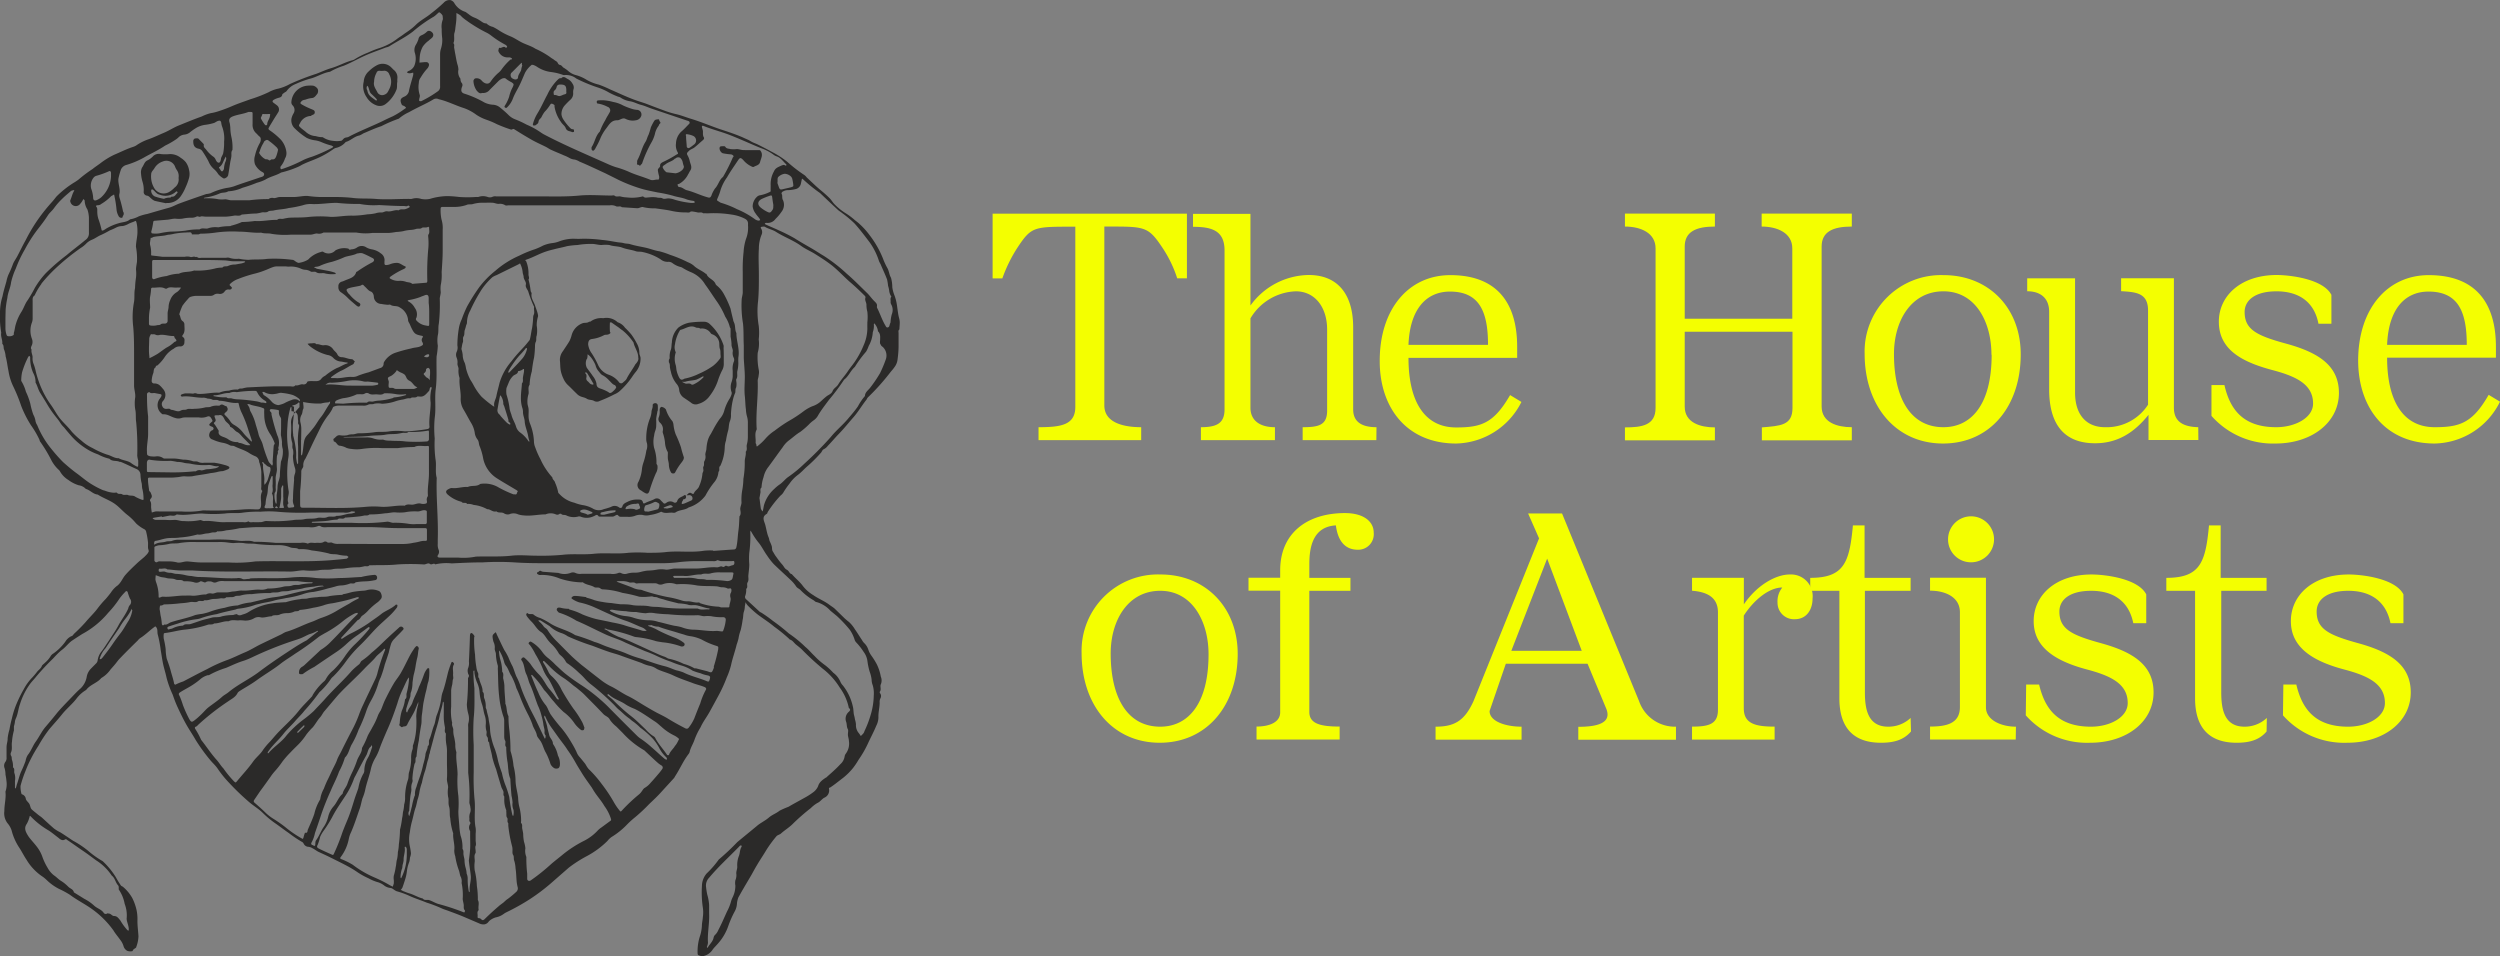 <svg id="Capa_1" data-name="Capa 1" xmlns="http://www.w3.org/2000/svg" viewBox="0 0 386 147.64"><rect x="0" y="0" width="386" height="147.64" fill="#808080" stroke="none"/><defs><style>.cls-1{fill:#2b2a29;}.cls-2{fill:#f4ff00;}</style></defs><title>logotipo House of Artists</title><g id="Capa_1-2" data-name="Capa_1"><g id="_318336688" data-name=" 318336688"><path class="cls-1" d="M46.92,81.91c-.11-.09-.18-.22-.25-.22s-.15.13-.22.21a1.49,1.49,0,0,0,.3.09A.42.42,0,0,0,46.92,81.91ZM69.78,58.67a.7.7,0,0,0,.25,0,.62.62,0,0,0,.2-.15.36.36,0,0,0,0-.29s-.18,0-.26,0a2.16,2.16,0,0,0-.39.22s-.07.07-.11.11l.13.08ZM51,115.6s0-.07,0-.07-.09-.06-.11,0c-.33.31-.65.64-1,1a.22.22,0,0,0,0,.11c.06,0,.13,0,.16,0l.93-.9ZM38.93,27.93l-.07-.24L38.7,28c-.25.45-.35,1-.81,1.3-.14.08-.08.14,0,.23a2.53,2.53,0,0,1,.21.32c.11.16.23.18.35,0a.75.75,0,0,0,.13-.27,3.63,3.63,0,0,1,.19-1A1.44,1.44,0,0,0,38.93,27.93ZM70.39,61.45a5.49,5.49,0,0,0,0-.81.44.44,0,0,0-.27-.32c-.11,0-.34.15-.34.24a.6.6,0,0,1-.25.54c-.14.11-.14.22,0,.35s.23.31.39.38a1,1,0,0,1,.44.4c0-.21,0-.41,0-.62A.43.43,0,0,0,70.39,61.45ZM47.73,80.24V78.57s0-.09-.06-.13a.58.58,0,0,0-.11.15,1.32,1.32,0,0,0-.15.42c0,.4,0,.81,0,1.22s-.1.82-.17,1.23a3.89,3.89,0,0,1-.12.49c.22,0,.42,0,.64,0,0,0,.1-.09.09-.12C47.59,81.3,47.81,80.7,47.73,80.24Zm-2.56-59.1a1.22,1.22,0,0,0-.33,0c-.14,0-.32-.11-.38.15s-.26.37-.15.57a6.4,6.4,0,0,0,.57.89c.12.18.37.14.38-.05,0-.46.35-.78.41-1.21s.11-.35-.19-.37ZM66.81,135.46c0-.27,0-.55,0-.82a.72.72,0,0,0-.1-.29.57.57,0,0,0-.17-.12.35.35,0,0,0-.06.14c.13.67-.2,1.3-.16,2a4.84,4.84,0,0,1-.15.67c-.06.21,0,.43-.13.68a4.45,4.45,0,0,0-.2,1.22c0,.05,0,.11.09.18A1.47,1.47,0,0,0,66,139,8.13,8.13,0,0,0,66.81,135.46ZM84.65,13.58l-.07,0a.43.43,0,0,0,0-.16.87.87,0,0,0,0-.22l-.17.12c-.46.45-.91.92-1.38,1.38a.48.48,0,0,0-.19.41c0,.32.15.51.56.65.22.08.55,0,.58-.25,0-.46.36-.78.49-1.19C84.5,14.07,84.57,13.82,84.65,13.58ZM45.76,76.18c0-.33.06-.51-.25-.59s-.41-.3-.63-.44-.16-.34-.4-.26c0,.14.15.28.14.41-.07.87.29,1.69.18,2.54a2,2,0,0,0,.05.54,5,5,0,0,0,.34-.46,2.18,2.18,0,0,0,.22-.55C45.55,76.93,45.67,76.49,45.76,76.18Zm64.17-51.65c0,.52.07,1,.1,1.56a.28.28,0,0,0,.42.26,5.64,5.64,0,0,0,.63-.46.78.78,0,0,0-.08-1.4,3.18,3.18,0,0,0-.88-.24C109.88,24.19,109.85,24.34,109.93,24.53ZM46.1,78.29V77.08S46,77,46,77s-.07.06-.09.12a12.56,12.56,0,0,0-.48,1.34c-.1.48-.06,1-.19,1.48A6,6,0,0,0,45,81.31c0,.19-.21.42-.14.58s.43.09.66.1.52,0,.78-.06c-.23-.18-.13-.44-.15-.66-.06-.53.13-1.07-.17-1.57C46.26,79.23,46,78.71,46.1,78.29Zm77.31-43.1c-.06-.35-.12-.72-.17-1.12s-.08-.44-.46-.3a11.64,11.64,0,0,0-1.11.44c-.68.33-.79.86-.24,1.34a5.22,5.22,0,0,0,.95.63c.51.27.59.19.91-.28C123.44,35.66,123.37,35.45,123.41,35.19Zm-99,62.54-.09-.21c0,.07-.06.15-.1.24A8.94,8.94,0,0,1,23.41,99a10.18,10.18,0,0,0-1,1.48c-.68,1-1.43,2.06-2.1,3.11a4.11,4.11,0,0,0-.88,1.51,1,1,0,0,1-.05.18.35.35,0,0,0,.21,0,1.33,1.33,0,0,0,.29-.29c.51-.65,1-1.28,1.49-2s.84-1.18,1.28-1.75.79-1.25,1.2-1.88A4.53,4.53,0,0,0,24.43,97.73Zm99.62-66c0,.08.1.3.17.52.19.57.26.6.8.45.37-.09.74-.16,1.11-.26s.41-.16.37-.42a7.56,7.56,0,0,0-.16-.91.89.89,0,0,0-.33-.45,1.5,1.5,0,0,0-.82-.31,1.78,1.78,0,0,0-1,.49C124,31.05,124.08,31.28,124.05,31.69ZM59.31,63.07c.7,0,1.41,0,2.11,0a4.79,4.79,0,0,0,.92-.16s.07-.09.07-.13-.06-.17-.1-.17q-.78-.1-1.56-.18a2,2,0,0,1-.56,0,5.65,5.65,0,0,0-2.55-.1,15.57,15.57,0,0,1-2.47.29.94.94,0,0,0-.74.17s-.1.06-.15.11.09,0,.14,0c1.2-.11,2.39.18,3.59.16Zm49-32.79a1.93,1.93,0,0,0,1-.49c.16-.15.37-.44.24-.69a4.51,4.51,0,0,1-.15-.58,1.25,1.25,0,0,0-.38-.63.59.59,0,0,0-.73.11s-.06,0-.08,0c-.37.41-.93.5-1.37.82-.13.11-.3.19-.43.31a.32.32,0,0,0-.1.21,1.65,1.65,0,0,0,.6.78ZM47,66.07a5.05,5.05,0,0,0,.86-.27A7,7,0,0,1,49,65.29a1.2,1.2,0,0,1,1.06,0c.08.05.1.3.25.09,0,0,0-.17-.1-.26a3.57,3.57,0,0,0-1-.61,8.69,8.69,0,0,0-1.66-.32c-.37-.08-.71.13-1.07.15a2.44,2.44,0,0,1-1.73-.31s-.15,0-.22,0a.31.31,0,0,0,0,.12c.08.13.12.32.23.39a4.57,4.57,0,0,1,1.19,1A1.57,1.57,0,0,0,47,66.07Zm-.06-39.41a1.14,1.14,0,0,0-.2-.37c-.39-.37-.78-.72-1.19-1a.55.55,0,0,0-.33-.17.76.76,0,0,0-.4.22c-.08.07-.11.22-.18.32A5.07,5.07,0,0,0,44.07,27s-.07.08-.07.11a2.28,2.28,0,0,0,1,1c.19,0,.35,0,.52.14s.32-.15.48-.13c.43.07.56-.24.67-.52A6.86,6.86,0,0,0,46.93,26.66Zm62.58,65.77c-.56,0-1,0-1.42,0-.07,0-.13.07-.18.11a.86.86,0,0,0,.18.2c.06,0,.16,0,.24,0,.54,0,1.08,0,1.63,0a5.17,5.17,0,0,1,1.56.12c.48.15,1,0,1.55.19a21.41,21.41,0,0,1,3.1.18,1.11,1.11,0,0,0,.8-.22c.17-.18.17-.52.24-.79s0-.32-.3-.32c-.55,0-1.09,0-1.63,0a5.08,5.08,0,0,0-1.49.13c-.48.18-1.05-.06-1.54.19C111.27,92.17,110.34,92.57,109.51,92.43ZM40.56,64.07a1.88,1.88,0,0,0-1.17.14c-.79-.06-1.5.36-2.29.34-.05,0-.09,0-.14.07s.08.08.14.08a6.72,6.72,0,0,0,1.56.17c.09,0,.26,0,.31,0,.22.22.49.12.75.15a3.56,3.56,0,0,0,.82.15,25.88,25.88,0,0,1,3.2.34,5.72,5.72,0,0,1,.59.17c.21,0,.41,0,.62.07h.16a.46.46,0,0,0,0-.21,1.1,1.1,0,0,0-.25-.19,2.89,2.89,0,0,1-1.11-1.19c-.09-.18-.13-.28-.37-.29A19.53,19.53,0,0,0,40.56,64.07Zm25.88-.5c.48,0,1,0,1.47,0a1.65,1.65,0,0,0,.53-.24,1.77,1.77,0,0,1-.4-.24c-.27-.26-.49-.63-.82-.78a.94.94,0,0,1-.49-.53c-.19-.4-.23-.44-.67-.67a2.7,2.7,0,0,1-.67-.36c-.19-.15-.14,0-.22.09a2.76,2.76,0,0,1-.62.61c-.17.14-.41.19-.59.34s.07.47.07.7-.08.59,0,.81.53,0,.79.18a.79.79,0,0,0,.44.09C65.68,63.57,66.06,63.57,66.44,63.57ZM21.14,30.81v-.58c0-.24-.16-.37-.34-.26a12.79,12.79,0,0,1-1.91.69.82.82,0,0,0-.44.29,1.94,1.94,0,0,0-.37,1.7,4.81,4.81,0,0,1,.3,1.34c0,.49.25.59.67.37a2.54,2.54,0,0,0,.57-.37A4.71,4.71,0,0,0,21.14,30.81ZM27,57.16c0,.2,0,.39,0,.58,0,.35.06.72.08,1.09.32-.16.63-.31.93-.49a4.49,4.49,0,0,0,.59-.37c.37-.26.74-.55,1.13-.79a4.72,4.72,0,0,0,1.13-.8c.1-.11.33-.13.37-.24s-.11-.29-.22-.39,0-.38-.33-.35c-.68,0-1.34-.26-2-.17a1,1,0,0,1-.61,0c-.22-.15-.41-.07-.62-.1s-.19.06-.26.2a1.14,1.14,0,0,0-.15.58ZM70.19,50.3h0c0-.25,0-.5,0-.74,0-.48-.23-.62-.66-.43-.2.09-.42.14-.63.25a9.67,9.67,0,0,1-1.83.48,1.15,1.15,0,0,0-.14.08s.07.08.11.11a2.33,2.33,0,0,1,1,1,1.65,1.65,0,0,1,.25,1.54.3.3,0,0,0,0,.4,2.37,2.37,0,0,0,1.4.78c.6.11.58.16.58-.4s0-1,0-1.54S70.26,50.82,70.19,50.3ZM47.4,69.52c0-.39,0-.77,0-1.14a.67.67,0,0,0-.1-.45,1.25,1.25,0,0,1-.23-.89.27.27,0,0,0-.07-.2,7.55,7.55,0,0,0-1.15-.15c-.09,0-.33.16-.09.39s.13.32.17.49a31.29,31.29,0,0,0,.88,3.15,2.7,2.7,0,0,1,.14,2c.21.22-.11.38-.05.6s-.15.48-.15.74a12.18,12.18,0,0,0,0,1.71c.07.6-.23,1.13-.19,1.73a9.92,9.92,0,0,1,0,1.22c0,.3.1.65-.16.91a3.64,3.64,0,0,0,.16,1.57l.08.11a.23.23,0,0,0,.07-.14c0-.4,0-.81,0-1.22a7.68,7.68,0,0,0,.14-1.15,3.26,3.26,0,0,1,.22-1.14,5.45,5.45,0,0,0,.14-.61c0-.74.09-1.47.16-2.2,0-.08.06-.15.07-.22a4,4,0,0,0,.22-1.76,3.12,3.12,0,0,1-.12-1.08,7.38,7.38,0,0,0-.17-1.08C47.37,70.34,47.4,69.93,47.4,69.52ZM57,65.85a29.62,29.62,0,0,1,3.52-.16.71.71,0,0,0,.15,0c.28-.32.62-.11.92-.17a4.73,4.73,0,0,1,1-.15,10.29,10.29,0,0,0,2-.37c.09,0,.19-.13.27-.12a8,8,0,0,0,1.74-.34.22.22,0,0,0,.13-.06s-.09-.09-.15-.09a4.79,4.79,0,0,1-1.37,0,8.15,8.15,0,0,0-1.9-.14c-.35.29-.76.18-1.15.16s-.84.13-1.24-.15a.59.59,0,0,0-.55,0c-.33.23-.67.09-1,.13-.13,0-.28,0-.39.06A6.2,6.2,0,0,1,57,65a4.65,4.65,0,0,0-1.07.36.42.42,0,0,0-.2.31c0,.21.19.13.31.14ZM37.77,67.64h-.24c-.46,0-.49,0-.3.5.1.23.1.41-.09.56s-.13.2,0,.35.42.63.64,1c-.14.53.2.74.63.91a3.88,3.88,0,0,1,.75.33,2.3,2.3,0,0,0,1.51.49c.08,0,.17.11.27.13.51,0,.94.41,1.48.35l.22,0a.5.5,0,0,0-.11-.17l-.92-.93c-.33-.31-.6-.75-1-.94s-.61-.67-1.06-.78c-.09-.51-.64-.66-.85-1.11S38.24,67.47,37.77,67.64Zm26.55,3.92c.67.06,1.46,0,2.27.12a22.11,22.11,0,0,0,3.26,0,.36.36,0,0,0,.38-.4c0-.32,0-.65,0-1s-.1-.29-.28-.25a13.08,13.08,0,0,1-2.79.17s-.07,0-.09,0c-.26.26-.6.11-.91.16s-.6.12-.91.15c-.6.06-1.2,0-1.81.14-.8.13-1.63.07-2.45.18-1.25.13-2.52.12-3.77.17l-.15,0a.06.06,0,0,0,0,.06l0,0a1.83,1.83,0,0,0,.33,0h3.18a3.07,3.07,0,0,1,1,.13,3.45,3.45,0,0,0,1.56.2C63.5,71.54,63.84,71.56,64.32,71.56ZM44.8,67.49a5.29,5.29,0,0,1,0-.69c0-.26-.14-.24-.32-.32-.54-.22-1.13-.26-1.69-.44-.15-.05-.39-.2-.61-.09a2.66,2.66,0,0,1,.29.45c.1.2.1.46.21.64a7.8,7.8,0,0,1,.8,2c.15.51.32,1,.44,1.53s.49,1,.65,1.6a20.07,20.07,0,0,0,.86,2.51c.12.32.39.48.57.74.22-.22.07-.5.1-.74.07-.77.09-1.54.16-2.3,0-.15.19-.32.15-.43a7.51,7.51,0,0,0-.61-1.28A5.39,5.39,0,0,1,44.8,67.49ZM30,76.45a31.79,31.79,0,0,0,4-.16c.09,0,.2,0,.24,0a.89.89,0,0,1,.83-.14c.34,0,.6-.16.9-.18.46,0,.89-.09,1.33-.16a1.83,1.83,0,0,0,.41-.18s0,0,.06-.06-.07-.09-.1-.08c-.49.1-.93-.18-1.41-.18a9.72,9.72,0,0,1-2.69-.16c-.41-.11-.87-.07-1.22-.19a4.08,4.08,0,0,0-1-.12,8.54,8.54,0,0,0-1-.17,15.54,15.54,0,0,1-3.12-.15c-.35-.11-.53.1-.55.48V76c0,.4,0,.41.39.41Zm20.48-5v2.21c0,.06.06.13.08.2a1.1,1.1,0,0,0,.09-.14c.16-.65.17-1.32.3-2a1.83,1.83,0,0,1,.48-1c.3-.31.57-.64.85-1,.49-.56.82-1.25,1.29-1.82s.83-1.36,1.3-2c.09-.1.07-.25.11-.38-.11,0-.23.15-.34.13a4.87,4.87,0,0,0-1.07.17,10.84,10.84,0,0,1-2.53-.19c-.17,0-.24-.17-.23.11s.12.75,0,.95-.08.61-.26.89a1.65,1.65,0,0,0-.15,1.21,4,4,0,0,1,.12,1.08C50.52,70.41,50.5,70.93,50.5,71.43ZM27,52.54c0,.42,0,.72,0,1,0,.08.08.21.15.22a2.58,2.58,0,0,0,1,0c.23-.09.5,0,.65-.15s.45-.12.69-.13a.41.41,0,0,0,.39-.41c0-.39,0-.76,0-1.14s.15-.71.15-1.07a2.73,2.73,0,0,1,.25-1,2.31,2.31,0,0,1,1.07-1.26,2.45,2.45,0,0,0,.6-.67,5.21,5.21,0,0,0-.79,0c-.47,0-1-.17-1.4.15a.53.53,0,0,1-.25,0c-.65-.36-1.36-.09-2-.15-.05,0-.18.1-.18.16a8.43,8.43,0,0,1-.15,1.23c-.09.56,0,1.15,0,1.71A8.75,8.75,0,0,0,27,52.54Zm81.84,65.09a.35.35,0,0,0-.09-.11,2.82,2.82,0,0,0-.63-.43,8.23,8.23,0,0,1-2-1.36c-.33-.27-.62-.57-1-.81-1-.65-2-1.39-3.11-1.94a8.41,8.41,0,0,1-1.35-.65c-.85-.62-1.93-.85-2.69-1.62,0,0-.11,0-.16,0a.44.44,0,0,0,0,.17c.35.3.72.56,1,.87a30.18,30.18,0,0,0,2.68,2.38c.78.6,1.47,1.33,2.19,2a5.46,5.46,0,0,0,1.2,1.05.71.71,0,0,1,.29.28c.51,1,1.27,1.75,1.85,2.65,0,0,.26,0,.26,0,.16-.57.66-.93.93-1.41C108.51,118.37,108.66,118,108.85,117.63ZM68.26,84.44c.49,0,1,0,1.46,0a.27.27,0,0,0,.18-.19c0-.56,0-1.13,0-1.71,0-.18-.09-.19-.24-.23-.42-.08-.76.18-1.16.18a7.69,7.69,0,0,0-2,.13,7.25,7.25,0,0,1-1.55,0c-.49,0-1,.15-1.47.15a15.86,15.86,0,0,1-2.37.18s-.07,0-.08,0c-.22.22-.49.14-.75.16a7.76,7.76,0,0,1-.84.15c-.67.07-1.35.13-2,.17-.05,0-.13,0-.16,0-.32.4-.86-.08-1.18.32a7.31,7.31,0,0,0-1.31.15c-.78.12-1.57.12-2.37.18h-.16a.32.32,0,0,0-.14.08s.08.08.12.08h.66c1.79,0,3.59,0,5.38,0a32.38,32.38,0,0,0,5.39-.16c.35-.07.65.13,1,.16a12.64,12.64,0,0,1,2.38.15A5,5,0,0,0,68.26,84.44ZM33.37,43.66H27.83c-.2,0-.34,0-.34.29,0,.78,0,1.57,0,2.36,0,.25.17.39.41.28a7.85,7.85,0,0,1,1.84-.45,6.09,6.09,0,0,1,1.89-.36c.73-.38,1.57-.2,2.33-.49A10.94,10.94,0,0,0,37.1,45a4.4,4.4,0,0,1,1.24-.16c.23-.32.63-.1.94-.29a2.74,2.74,0,0,1,1.06-.19l1-.18a3.12,3.12,0,0,0,.43-.15.41.41,0,0,0,.09-.1s-.09-.07-.13-.07c-.55,0-1.08,0-1.63,0s-1-.14-1.56-.14C36.81,43.65,35.08,43.66,33.37,43.66Zm65.19,54h-.23a.57.57,0,0,0-.19.1,1.21,1.21,0,0,0,.16.16,6.15,6.15,0,0,0,2.23.72,5.46,5.46,0,0,1,1.14.21,7.66,7.66,0,0,0,2.59.44,4.52,4.52,0,0,1,1.36.24c.85.18,1.67.44,2.52.61a7.42,7.42,0,0,1,1.12.23,5.41,5.41,0,0,0,1.71.37c1.23,0,2.45.3,3.68.19.26,0,.52.07.78.08.07,0,.21,0,.22-.09a6,6,0,0,0,.41-1.7c0-.27-.15-.41-.45-.41a7.46,7.46,0,0,1-1.82-.15,5.18,5.18,0,0,0-1.05,0c-.33,0-.66-.14-1-.15a33.44,33.44,0,0,1-4.58-.15,19.5,19.5,0,0,1-2-.15,3.54,3.54,0,0,0-1.45,0,10.47,10.47,0,0,1-1.49-.2,6.89,6.89,0,0,1-1.56-.12A14.68,14.68,0,0,1,98.56,97.66Zm-37.1,21.21c0-.14-.05-.22-.08-.29s-.06.16-.11.2c-.48.34-.48,1-.74,1.41-.57,1-1.08,2-1.63,3.08a2.6,2.6,0,0,0-.24.47,12.26,12.26,0,0,1-1.48,2.88c-.59.91-1.2,1.78-1.71,2.72A19.49,19.49,0,0,1,54,131.75a4.93,4.93,0,0,0-.58,1,7.31,7.31,0,0,1-.38,1.23c-.2.33,0,.45.17.55.67.34,1.35.64,2.05.95.12.06.2.07.28-.11a30.23,30.23,0,0,0,1.17-2.87c.26-.79.6-1.59.93-2.38.42-1,.72-2,1.05-3.06.19-.63.44-1.24.64-1.86a7,7,0,0,1,.73-2.14,1,1,0,0,0,.19-.64,4.12,4.12,0,0,1,.62-2C61.13,119.93,61.28,119.37,61.46,118.87ZM29,83.36a.45.45,0,0,1,0-.11l-1.3.22s-.08.06-.12.08.06.1.12.11a.79.79,0,0,0,.35.13h1.47a10.15,10.15,0,0,0,1.46,0c.49,0,.93.22,1.41.18a8.88,8.88,0,0,0,2.46-.14c.18-.06.44.15.66.14,1.14-.11,2.23.25,3.35.17.3,0,.6,0,.9,0h1.8a1.23,1.23,0,0,0,.8-.13c.26.26.58.1.85.13s.66,0,1,0,.57-.17.9-.18a22.32,22.32,0,0,0,4.17-.14c.56-.11,1.15,0,1.73-.14s1.37,0,2-.19c.48-.13,1,.1,1.5-.12s1,.07,1.47-.21c.76.06,1.46-.34,2.21-.34a2.34,2.34,0,0,0,.59-.16l.06-.06s-.07-.09-.1-.09c-.19,0-.44-.07-.56,0a1.86,1.86,0,0,1-1.08.15c-1.72,0-3.43,0-5.14,0a40.27,40.27,0,0,1-5.15-.13,15.15,15.15,0,0,0-2.61,0,16.61,16.61,0,0,0-2.63.13c-.93.17-1.9,0-2.86.15a20.45,20.45,0,0,1-3.5,0c-1.18,0-2.34.29-3.52.18-.16,0-.38-.07-.47,0-.35.3-.74.07-1.1.15Zm71,9.89h-.59a.86.86,0,0,0-.21.07l.24.1c.73.27,1.47.53,2.19.82a3.13,3.13,0,0,0,1.25.33,1.41,1.41,0,0,1,.43.13,32.71,32.71,0,0,0,3.74,1,14.17,14.17,0,0,1,2.16.52,2.64,2.64,0,0,0,1,.14c.59,0,1.13.28,1.72.17.06,0,.11.11.19.13a9.84,9.84,0,0,0,2.79.53c.16,0,.31.1.44.11.39,0,.75,0,1.14,0a.2.2,0,0,0,.13-.15c0-.44.26-.85.18-1.31a1.06,1.06,0,0,1,0-.71.82.82,0,0,0,.12-.61c-.1-.34-.42,0-.62-.16a1.77,1.77,0,0,0-.82-.16c-.28,0-.56-.13-.83-.15-1-.07-2,0-3-.13a12.13,12.13,0,0,0-3-.2,1,1,0,0,1-.25,0,3,3,0,0,0-2.06,0,1,1,0,0,1-.71,0c-.35-.22-.67-.12-1-.14-.64,0-1.3,0-2,0-.17,0-.37.07-.48,0-.34-.27-.75,0-1.07-.17A2.92,2.92,0,0,0,99.93,93.25ZM33.47,96.46a9.27,9.27,0,0,1-1.55.2,24.09,24.09,0,0,1-2.54.18H29.3a.87.87,0,0,1-.58.18,2.16,2.16,0,0,0-.07.61c.09.39.1.8.2,1.15a8.84,8.84,0,0,1,.13,1c0,.19.13.45.4.16.41.1.67-.23,1-.34,1.24-.42,2.54-.63,3.77-1.12a9.18,9.18,0,0,1,1.07-.18,9.46,9.46,0,0,0,1-.26,13,13,0,0,1,2.49-.68,7.85,7.85,0,0,1,2-.36,7.47,7.47,0,0,1,2-.46l1.86-.45a11.9,11.9,0,0,1,1.87-.37,14.64,14.64,0,0,0,2.19-.44l1.63-.4c.7-.15,1.39-.24,2.08-.46a5.08,5.08,0,0,1,1.49-.36c.05,0,.09,0,.14,0s-.1-.11-.14-.11a4.61,4.61,0,0,0-1.33.15,14.6,14.6,0,0,0-1.48.19c-.75.26-1.56.25-2.32.45-.47.13-1,0-1.49.17s-1,0-1.47.18a18.36,18.36,0,0,0-2.87.17,5.52,5.52,0,0,0-1.63.18c-.35.13-.72,0-1,.17s-.69.08-1,.13c-.1,0-.27,0-.31,0-.27.3-.62.1-.92.17A6,6,0,0,1,37,96c-.48,0-.92.29-1.4.18-.31.3-.75,0-1.05.2S33.84,96.43,33.47,96.46ZM44,94.55a2.51,2.51,0,0,0,1.33-.16,9.46,9.46,0,0,0,2.48-.3c.42-.1.86,0,1.31-.17s.88,0,1.31-.16a12.53,12.53,0,0,1,1.73-.18,1.15,1.15,0,0,0,.14-.08s-.09-.08-.13-.08A13.9,13.9,0,0,1,50,93.25H38.63a2.08,2.08,0,0,0-1.17.15.69.69,0,0,1-.61,0,1,1,0,0,0-.53-.11.84.84,0,0,0-.59.14c-.1.08-.39-.09-.58-.14s-.19,0-.23,0a1,1,0,0,1-1,.12,4.93,4.93,0,0,0-1.33-.14c-.08,0-.19,0-.23,0-.35-.35-.85-.08-1.27-.28s-.94-.09-1.38-.22-.71-.08-1.06-.22l-.6-.22A5.52,5.52,0,0,0,28,93a2.57,2.57,0,0,0,.11.44,6.19,6.19,0,0,1,.38,2,.22.22,0,0,0,0,.08c0,.31,0,.31.31.22a1.11,1.11,0,0,1,.29-.1c1.2.11,2.39-.2,3.6-.16a7.48,7.48,0,0,1,.82,0c.78.11,1.52-.21,2.3-.17a1.15,1.15,0,0,1,.9-.15c.34.06.6-.17.92-.17s.86,0,1.3,0,.76-.14,1.14-.15.85-.15,1.25-.14C42.21,94.77,43.1,94.55,44,94.55Zm69.19,55.33s.11-.08.12-.12c.3-.51.78-.89.88-1.52a.82.82,0,0,1,.29-.44,2.48,2.48,0,0,0,.45-.72c.5-.94.9-1.91,1.34-2.86a7.14,7.14,0,0,0,.61-1.55,3.75,3.75,0,0,1,.25-.63,4,4,0,0,0,.41-1.79,2.19,2.19,0,0,1,0-.81,2,2,0,0,0,.14-1.08c0-.38.18-.72.15-1.07a3.86,3.86,0,0,1,.23-1.54c.21-.48.14-1,.43-1.47a.25.25,0,0,0,0-.2.25.25,0,0,0-.21,0,1,1,0,0,0-.18.18c-1.54,1.58-3.18,3.07-4.61,4.78a1.73,1.73,0,0,0-.49,1.26,10.69,10.69,0,0,0,.21,1.38,7.15,7.15,0,0,1,.28,1.6c0,.42,0,.86,0,1.3.07,1.5-.28,3-.18,4.5a2,2,0,0,1-.15.59C113.12,149.72,113.16,149.78,113.19,149.88ZM104.49,100a.21.21,0,0,0,0,.07,1,1,0,0,0-.25,0c-.06,0-.13,0-.2.07a1.72,1.72,0,0,0,.19.09,7,7,0,0,1,1.45.65,25.14,25.14,0,0,0,2.61,1.14,5.43,5.43,0,0,1,1.32.77.31.31,0,0,1-.17.53.51.51,0,0,1-.3,0,11.66,11.66,0,0,0-2.84-.63c-.36-.06-.73-.1-1.06-.19a14.85,14.85,0,0,0-3.09-.62l-.22-.05a22.47,22.47,0,0,0-4-1.1c-.22,0-.4-.29-.63-.08a3.26,3.26,0,0,1,.53.26,9.74,9.74,0,0,0,1.66.93,26,26,0,0,1,2.42,1c.93.41,1.87.85,2.8,1.28.62.27,1.24.58,1.88.79.27.09.5.3.75.33a9.44,9.44,0,0,1,2.22.78,6.93,6.93,0,0,1,1.67.69s.16,0,.23,0c.56.16,1.13.29,1.7.44.23.06.53.23.69.15s.26-.41.36-.65a.54.54,0,0,0,0-.22,24.11,24.11,0,0,0,.68-2.66c0-.28.09-.4-.19-.5a11.77,11.77,0,0,1-2.36-1,6.26,6.26,0,0,0-1.59-.5,5.21,5.21,0,0,1-.84-.17c-.35-.13-.72-.22-1.08-.33-1-.33-2.13-.59-3.18-1C105.31,100.29,104.9,100.18,104.49,100ZM58.57,36.82a15.47,15.47,0,0,0,2.17-.21A6.89,6.89,0,0,0,62,36.45a2.41,2.41,0,0,1,.91-.12c.32,0,.58-.25.92-.18.58.1,1.12-.29,1.72-.15.31-.26.66-.11,1-.18a2.76,2.76,0,0,0,.68-.3s.06-.15,0-.16-.19-.14-.22-.11c-.19.19-.41.09-.61.08-1.29,0-2.58-.08-3.85-.15a11.49,11.49,0,0,1-3-.17A29.56,29.56,0,0,1,56,34.84c-1.26,0-2.5.23-3.76.19a3.66,3.66,0,0,0-1.48.18,16.16,16.16,0,0,1-2.18.43c-.75.2-1.54.2-2.29.37-.32.09-.67,0-.91.18s-.61.08-.93.12a6.23,6.23,0,0,1-.9.18c-.71,0-1.42.1-2.14.15h-.08c-.35.32-.78.11-1.16.17a10.35,10.35,0,0,1-1.23.16H35.74c-.26,0-.63-.11-.79,0s-.4-.14-.62,0a1.7,1.7,0,0,1-.67.17,5.88,5.88,0,0,0-1.49.14,4.61,4.61,0,0,1-1.12,0c-.4,0-.78.12-1.16.16l-2.06.17s-.15.07-.16.12a10.66,10.66,0,0,1-.32,1.57c0,.07.07.25.11.25a3.88,3.88,0,0,0,1.13,0,13,13,0,0,1,1.75-.27,20.19,20.19,0,0,0,2.31-.15,10.46,10.46,0,0,1,2-.19c.05,0,.12,0,.16,0,.44-.32,1,0,1.38-.19a3.57,3.57,0,0,1,1.51-.13,8.39,8.39,0,0,1,1.8-.18c.07,0,.14-.06.21-.08a9.9,9.9,0,0,0,1.64-.56,16.18,16.18,0,0,0,2-.16c1.11.09,2.19-.18,3.28-.17.06,0,.13,0,.16,0,.27-.27.61-.12.91-.16a8.81,8.81,0,0,1,.92-.17c1-.06,2,0,3-.12A17.62,17.62,0,0,1,55,37C56.1,37.05,57.18,36.77,58.57,36.82ZM53.1,101s0-.05,0-.05-.12-.06-.15,0a5.55,5.55,0,0,1-1.18.49c-.46.19-.9.45-1.36.63s-1,.34-1.51.51A55.19,55.19,0,0,0,42.94,105a11.36,11.36,0,0,1-1.25.52c-1,.3-1.87.73-2.79,1.12a13.6,13.6,0,0,0-2.63,1.12.24.24,0,0,1-.15,0,3,3,0,0,0-1.2.64,12,12,0,0,1-1.38,1c-.56.35-1.15.64-1.71,1-.19.12-.33.24-.11.56a13.15,13.15,0,0,1,.52,1.41,18.76,18.76,0,0,0,1,2.21c.27.43.36.48.75.19s.77-.64,1.14-1,.7-.77,1.11-1.08c.69-.53,1.42-1,2.09-1.62.31-.26.7-.45,1-.71,1.42-1.17,3.12-1.95,4.61-3.06,1.32-1,2.66-1.92,4-2.81,1-.65,2-1.34,3.1-1.94.11-.07.24-.11.33-.18l1.6-1.27Zm2.18-11c.74-.07,1.48-.12,2.2-.22.12,0,.23-.16.34-.26-.11-.07-.22-.2-.31-.2a6.06,6.06,0,0,1-1.33-.17c-.48-.11-1,0-1.46-.19a19.23,19.23,0,0,0-2.59-.45,5.81,5.81,0,0,0-2-.19c-.39-.29-.9-.1-1.34-.3a4.58,4.58,0,0,0-1.65-.33,29.73,29.73,0,0,1-3.52-.17c-.64-.12-1.3,0-2-.15a7.79,7.79,0,0,0-1.53,0c-.54,0-1-.12-1.58-.15s-.91,0-1.38,0c-.89,0-1.79,0-2.68,0a13,13,0,0,0-2.71.14c-.54.13-1.15,0-1.72.16a8.1,8.1,0,0,1-1.48.19,2.69,2.69,0,0,0-.57.17.21.21,0,0,0-.13.16c0,.66,0,1.32,0,2,0,.2.29.38.44.26a.75.75,0,0,1,.53-.1c.44,0,.88,0,1.32,0a5.24,5.24,0,0,1,1.31.18c.55.06,1-.21,1.56-.17s1.26.14,1.89.15c1.44,0,2.87,0,4.32,0a20.76,20.76,0,0,0,4.24-.16C47.38,90.08,51.34,90.33,55.28,90Zm5.92-2.49c1.6,0,3.2,0,4.8,0a7.27,7.27,0,0,0,1.81-.18,8,8,0,0,0,.9-.17,2.9,2.9,0,0,1,1-.13c.21,0,.21-.13.21-.26q0-.7,0-1.38c0-.25-.06-.33-.32-.33-1.38,0-2.76,0-4.16,0s-2.77-.13-4.16-.15c-2.2,0-4.4,0-6.6,0-.41,0-.85.11-1.25-.17a.42.42,0,0,0-.31,0,2.58,2.58,0,0,1-1.4.17c-2.67,0-5.32,0-8,0-.87,0-1.75.11-2.63.16H41a14,14,0,0,1-2.06.33,4.4,4.4,0,0,1-1.4.16c-.2.24-.49.13-.74.17s-.5.13-.75.15c-.53,0-1,.28-1.56.16a12.78,12.78,0,0,1-2.74.47c-.72.13-1.47,0-2.21.16-.54.1-1,.29-1.58.37-.05,0-.13.12-.15.21a2.45,2.45,0,0,0,0,.38,2.55,2.55,0,0,1,.24-.14,1.4,1.4,0,0,1,.34-.13c.41-.11.86-.09,1.22-.21s.71,0,1-.14a2.69,2.69,0,0,1,1.08-.15c1.53,0,3,0,4.57,0a26.1,26.1,0,0,1,4.5.13c.79.15,1.65-.13,2.45.18a31.05,31.05,0,0,1,3.35.17h2.53c.44,0,.87,0,1.3,0a2.16,2.16,0,0,1,1.15.12c.39-.26.83-.07,1.24-.12s.85.1,1.25-.17a.48.48,0,0,1,.39,0c.28.29.65,0,.91.17a2,2,0,0,0,1,.15ZM23.56,145.28a4.91,4.91,0,0,0-.31-2.2,5.68,5.68,0,0,0-.92-2.23c0-.07,0-.2,0-.31a.54.54,0,0,0-.07-.29c-.44-.45-.49-1.16-1-1.53a8.08,8.08,0,0,0-2.43-2.37c-.67-.49-1.33-1-2.06-1.49s-1.56-1.1-2.35-1.62c-.05,0-.18-.23-.38-.11-.4.25-.73,0-1-.24-.5-.37-1-.8-1.49-1.12a12.47,12.47,0,0,1-2.78-2.17c-.22-.23-.18,0-.23.13a4.34,4.34,0,0,1-.41,1c-.48.67-.14,1.26.17,1.78s.93,1.13,1.37,1.72a5.37,5.37,0,0,1,.85,1.52,9.15,9.15,0,0,0,.83,1.76,3.72,3.72,0,0,0,1,1.18c.4.26.7.63,1.11.86a6.19,6.19,0,0,1,1.1.9c.28.28.76.37.85.85l1.61,1a6.87,6.87,0,0,1,1.46,1c.46.46,1.13.6,1.51,1.13a.38.38,0,0,0,.55.14c.09-.07.16,0,.23,0,.37,0,.53.38.82.38.52,0,.7.36,1,.7a8.52,8.52,0,0,0,1.05,1.45l.18.14a1.42,1.42,0,0,0,.07-.22C23.87,146.35,23.51,145.72,23.56,145.28Zm2.6-64.8A6.3,6.3,0,0,0,26,79.09c-.12-.36-.05-.75-.16-1.08a6.7,6.7,0,0,1-.15-1.16,1,1,0,0,0-.56-.89c-.6-.26-1.19-.55-1.78-.82-.21-.08-.41-.19-.63-.27s-.2,0-.3-.06c-.49-.22-1.1,0-1.52-.46a7,7,0,0,1-1.76-.67,8.59,8.59,0,0,1-2-1,10.65,10.65,0,0,1-2.27-2c-.34-.39-.68-.79-1-1.19a3.46,3.46,0,0,1-.54-.65c-.33-.54-.76-1-1.13-1.51a15.74,15.74,0,0,1-1-1.53c-.33-.55-.66-1.08-1-1.63s-.41-1.08-.71-1.57a2.91,2.91,0,0,0-.36-1.49,5.62,5.62,0,0,1-.47-2.42c0-.06-.06-.13-.09-.2s-.19.09-.22.15A14,14,0,0,0,7.41,61a6.18,6.18,0,0,0-.13,1.33A6.28,6.28,0,0,1,8,64a10.47,10.47,0,0,1,.68,1.85,11.67,11.67,0,0,0,.46,1.68,3,3,0,0,1,.33.93,1.69,1.69,0,0,0,.27.69,14.15,14.15,0,0,0,2.23,3.73,25.23,25.23,0,0,0,1.78,2c.63.56,1.26,1.1,1.94,1.61.85.6,1.62,1.31,2.51,1.83a12.88,12.88,0,0,0,1.47.78,1.85,1.85,0,0,0,.5.17,4.39,4.39,0,0,0,1.42.33c.16,0,.41-.06.47,0,.21.31.56.07.82.25s.61,0,.84.09c.39.19.83,0,1.19.29a7.29,7.29,0,0,0,1,.45C26.08,80.72,26.21,80.74,26.16,80.48ZM4.84,52.59c0,.55,0,1.1,0,1.65a3.26,3.26,0,0,0,.18,1,.29.29,0,0,0,.19.18,1.29,1.29,0,0,0,.48,0,.92.92,0,0,0,.41-.19c.07-.08,0-.26.06-.39.12-.41.15-.84.28-1.25a7.36,7.36,0,0,1,.84-1.88c.38-.57.57-1.28,1-1.85a21.14,21.14,0,0,0,1.11-1.91,13.18,13.18,0,0,1,1.67-2.24,32.1,32.1,0,0,1,3.23-2.8c.94-.8,1.94-1.53,2.88-2.32a1.24,1.24,0,0,0,.56-1.15c0-.77,0-1.52,0-2.29a4.59,4.59,0,0,0-.23-1.28,2.7,2.7,0,0,1-.43-1.38c0-.07-.12-.15-.2-.24a2.12,2.12,0,0,1-.11.21,2.34,2.34,0,0,1-.36.51.85.85,0,0,1-1.52-.25.4.4,0,0,1,0-.34c.18-.41.27-.86.49-1.26s0-.21-.12-.21a.67.67,0,0,0-.29.1c-.46.4-.94.78-1.37,1.22a9.93,9.93,0,0,0-1.25,1.43c-.28.4-.67.69-.93,1.08-.51.81-1.1,1.56-1.69,2.32a22,22,0,0,0-1.9,3,18.54,18.54,0,0,0-1.38,2.92,10.82,10.82,0,0,0-.73,2.14c-.09.83-.5,1.56-.57,2.39a13.91,13.91,0,0,0-.27,1.83Zm115-25.89h1.39c.16,0,.17.08.26.2.34.59,0,1.08-.13,1.62s-.68.56-1,.78c-.07,0-.21,0-.3-.07a3.64,3.64,0,0,1-1.3-1c-.41-.41-.51-.4-.84.09-.56.85-1.16,1.68-1.66,2.57a7.06,7.06,0,0,0-1,1.95,7.83,7.83,0,0,1-.43,1.2c-.18.42-.19.41.19.62a2.63,2.63,0,0,0,.26.16,14.54,14.54,0,0,1,2.52,1,13.31,13.31,0,0,1,2.78,1.56,1.18,1.18,0,0,0,.49.2.38.38,0,0,0,.29-.08.36.36,0,0,0-.07-.2c-.19-.28-.44-.52-.62-.81a2.2,2.2,0,0,1-.46-1.11,2.07,2.07,0,0,1,.64-1.45.9.9,0,0,1,.55-.27,5.5,5.5,0,0,0,1.35-.45c.13-.07.25-.06.24-.24s0-.54,0-.82a4,4,0,0,1,.5-2.15c.22-.5.5-.62,1.15-.91.26-.1.41-.17.62,0,0,0,.12,0,.13,0s.06-.18,0-.2c-.47-.43-.82-1-1.45-1.22a1.49,1.49,0,0,1-.47-.24,7.35,7.35,0,0,0-1.87-1c-1-.39-1.89-.8-2.83-1.2s-1.85-.79-2.79-1.12c-1.13-.39-2.28-.7-3.37-1.15-.14-.06-.27,0-.23.19s.12.4.15.59-.07.68.15,1c.08.12,0,.3-.15.42-.44.37-.86.78-1.32,1.14-.26.2-.6.27-.84.52s-.4.35-.22.67a3.13,3.13,0,0,1,.33.83c.09.51.47,1,.09,1.55-.12.17-.2.39-.33.58a3.37,3.37,0,0,1-1.37,1.45c-.1.06-.3,0-.24.21s.15.29.24.29c.47,0,.77.39,1.18.49,1.08.27,2.08.78,3.15,1.08.35.11.46.1.63-.22a4.44,4.44,0,0,1,.57-1.13c.52-.54.63-1.32,1.23-1.78a26.29,26.29,0,0,0,1.47-2.9c0-.13.27-.21.11-.4a.61.61,0,0,0-.43-.19,9.34,9.34,0,0,1-1.15-.16c-.37-.09-.68-.73-.46-1,.08-.12.42-.08.65-.1.06,0,.16.07.2.14.17.27.5.22.75.31a4.55,4.55,0,0,0,1,0c.33,0,.66.14,1,.15S119.47,26.7,119.82,26.7Zm1.43,53.76c.07.58.13,1.07.2,1.56a1.35,1.35,0,0,0,.17.34.35.35,0,0,0,.08.13c0-.06.07-.1.07-.14.07-.27.11-.56.17-.83A5.33,5.33,0,0,1,123.56,79a5.65,5.65,0,0,1,.85-.7c.49-.34.85-.84,1.31-1.15a19.82,19.82,0,0,0,2.49-2.05A55.27,55.27,0,0,0,132.27,71c.8-1,1.78-1.79,2.6-2.75.54-.64,1.1-1.27,1.6-2a8.73,8.73,0,0,1,1.08-1.59c0-.55.47-.86.77-1.23a20.67,20.67,0,0,0,1.56-2.3,19.16,19.16,0,0,0,.9-2.15,1.81,1.81,0,0,0-.5-1.91c-.25-.14-.28-.33-.39-.49a1.38,1.38,0,0,1,0-.5c0-.49.1-1-.33-1.41a2.15,2.15,0,0,0-.46-1.1.23.23,0,0,0-.11-.11s-.07.08-.07.12a2.89,2.89,0,0,1-.16,1.24,4.88,4.88,0,0,1-.63,2.11,4.51,4.51,0,0,1-.41.89A17.61,17.61,0,0,0,136,60.15l-.11.11c-.59.57-.89,1.38-1.56,1.88A32.3,32.3,0,0,1,132,65.25c-.57.77-1.16,1.52-1.65,2.34a2.26,2.26,0,0,1-.65.78,5.18,5.18,0,0,0-.83.71,12,12,0,0,1-1.33,1.14c-.66.39-1.19.91-1.8,1.35a4.12,4.12,0,0,0-.89,1c-.74,1-1.44,2-2.18,3a3.92,3.92,0,0,0-.78,1.63,5.75,5.75,0,0,0-.31,1.59c-.29.23-.11.54-.17.82S121.3,80.23,121.25,80.46Zm-34,18.83-.15,0s.06.12.1.18a3.63,3.63,0,0,1,.67.69c.16.29.48.37.64.62a9.59,9.59,0,0,0,1.33,1.66c.81.8,1.6,1.62,2.42,2.42.48.45,1,.9,1.49,1.31,1,.78,1.93,1.52,2.9,2.26a9.47,9.47,0,0,0,1.53,1c1,.46,1.86,1.14,2.85,1.6.74.37,1.45.83,2.16,1.26s1.44.86,2.18,1.26c.58.3,1.17.58,1.73.92.85.52,1.71,1,2.59,1.45.3.18.51.14.67-.11a6.63,6.63,0,0,0,.82-1.37c.3-.78.6-1.55.92-2.31A10.57,10.57,0,0,1,113,110c.06-.1.06-.29-.22-.4-.6-.26-1.25-.38-1.86-.63-1-.37-2-.7-2.94-1.15s-1.71-.6-2.54-1a3.22,3.22,0,0,0-1-.47,5.14,5.14,0,0,1-1.37-.46c-1.11-.4-2.23-.78-3.34-1.19-.61-.22-1.26-.37-1.87-.59-.81-.27-1.6-.59-2.41-.89a34.23,34.23,0,0,1-3.8-1.46,3.65,3.65,0,0,0-.87-.46,4.88,4.88,0,0,1-1.91-1.1l-1.42-.89S87.28,99.29,87.22,99.29ZM41,99.29c-.5.09-1.13-.17-1.71.16-.76-.07-1.46.34-2.23.33-.28.26-.67.08-1,.21a16.47,16.47,0,0,1-3.6.75c-1,.11-2,.41-3,.52-.07,0-.17.07-.17.11a2.67,2.67,0,0,0,0,.8,12.34,12.34,0,0,1,.29,1.59,7.3,7.3,0,0,0,.17,1.48c.22.61.45,1.24.61,1.86s.41,1.31.53,2c0,.05.18.15.2.13a7.64,7.64,0,0,1,1.19-.49c1.24-.64,2.45-1.3,3.7-1.91a23.26,23.26,0,0,1,2.87-1.32c1-.34,2-.86,3-1.28.79-.33,1.52-.8,2.28-1.18,1.14-.56,2.28-1.09,3.41-1.64a3.86,3.86,0,0,1,.6-.32c1.39-.39,2.64-1.08,4-1.56.48-.16.91-.41,1.39-.58a11.77,11.77,0,0,0,2.26-1c.7-.42,1.4-.83,2.11-1.21a10.66,10.66,0,0,1,1.39-.78c.06,0,.1-.11.15-.17a1,1,0,0,0-.3-.07,5.76,5.76,0,0,1-.59.18,20.85,20.85,0,0,1-2.2.56c-.41.08-.81.19-1.22.23A6,6,0,0,0,53.9,97a11,11,0,0,1-1.56.36,13.34,13.34,0,0,1-2.07.34c-.23.31-.63.1-.94.3a2.74,2.74,0,0,1-1.06.19,3,3,0,0,0-1,.18c-.43.27-1,0-1.34.31-.56,0-1.08.25-1.64.17A1.35,1.35,0,0,0,43.2,99a2.6,2.6,0,0,1-1.49.33A6.1,6.1,0,0,0,41,99.29ZM6.31,124.1h0v1s0,.08.07.14.08-.07.09-.11c.06-.19.1-.4.17-.59.22-.62.35-1.25.61-1.86a17.34,17.34,0,0,0,.7-1.67,2.54,2.54,0,0,1,.34-.92c.52-.64.77-1.43,1.25-2.09s.9-1.56,1.48-2.24,1.12-1.32,1.66-2,1.36-1.52,2.06-2.25c.57-.58,1.12-1.2,1.73-1.72a3.29,3.29,0,0,0,.93-1.83A2.4,2.4,0,0,1,18,106.8l.8-.81a.81.81,0,0,0,.28-.53,2.73,2.73,0,0,1,.52-1.26c.46-.58.84-1.22,1.26-1.83.47-.76,1-1.48,1.42-2.28s1.12-1.68,1.52-2.62A1.21,1.21,0,0,1,24,97a.77.77,0,0,0,.06-1.06,9.12,9.12,0,0,1-.35-1c-.08-.19-.25-.21-.4,0a8.24,8.24,0,0,0-.86,1,15.65,15.65,0,0,1-1.75,2.2,13.52,13.52,0,0,1-4,3.27c-.52.33-1,.64-1.54,1s-1,1-1.53,1.4-1,.92-1.45,1.4A37.69,37.69,0,0,0,9.58,108c-.27.35-.59.67-.85,1a10.52,10.52,0,0,0-1.64,3.23c-.27.72-.31,1.49-.63,2.19a1.84,1.84,0,0,0-.17.65,3.63,3.63,0,0,1-.14.59c0,.22,0,.47,0,.64a9,9,0,0,0-.3,1.76c-.1.54.1,1.1-.16,1.65a.59.59,0,0,0,0,.47c.17.21.09.46.16.67A2.7,2.7,0,0,1,6,122c.37.23.08.64.26,1A2.5,2.5,0,0,1,6.31,124.1ZM79,115.42a3.54,3.54,0,0,0-.14-1.41c-.2-.55-.23-1.14-.42-1.7a7.08,7.08,0,0,1-.39-1.87A4.31,4.31,0,0,0,77.7,109a5.88,5.88,0,0,1-.45-1.6c0-.11,0-.22,0-.33a.15.15,0,0,0-.06,0s-.08,0-.09.09,0,.22,0,.32a22,22,0,0,0,.15,2.3c0,1.53.06,3-.11,4.58a34,34,0,0,0,0,4.16c0,1.41,0,2.83,0,4.24a35.05,35.05,0,0,0,.12,4.09c.19,1.48-.12,3,.18,4.5a3.78,3.78,0,0,1,0,.89v1c0,.29.11.66,0,.88s0,.57,0,.86c0,.08,0,.18,0,.23-.31.41-.11.89-.14,1.33a4.91,4.91,0,0,0,0,1.38,12.27,12.27,0,0,1,.33,2.4,13,13,0,0,1,.15,2,1.13,1.13,0,0,0,0,.15c.28.5,0,1,.13,1.57-.33.29-.11.67-.17,1,0,.16,0,.23.22.25a.48.48,0,0,1,.33.15c.19.2.33.19.53,0,.71-.7,1.44-1.37,2.18-2,.2-.19.45-.35.67-.52s.45-.44.72-.6a14.64,14.64,0,0,0,1.29-1.07.72.72,0,0,0,.26-.71,5.79,5.79,0,0,1-.16-.83c-.07-.7-.07-1.43-.18-2.12a4.84,4.84,0,0,0-.19-1.15c-.15-.32,0-.63-.18-.91s-.07-.67-.11-1c0-.18-.06-.35-.1-.52a21,21,0,0,1-.54-3c0-.13,0-.34,0-.39-.26-.26,0-.63-.18-.84s-.08-.61-.13-.91c0-.09,0-.18,0-.25a4.13,4.13,0,0,1-.31-1.74c0-.13,0-.31,0-.39-.23-.24-.06-.52-.14-.77s-.23-.44-.31-.68c-.28-.92-.56-1.84-.81-2.75A13.44,13.44,0,0,1,80,120.4c-.11-.77-.39-1.49-.48-2.26-.32-.19-.06-.57-.3-.86s0-.59-.12-.92A2.65,2.65,0,0,1,79,115.42Zm15.22.5c0,.15-.06.3-.12.32a.46.46,0,0,1-.37,0,4.78,4.78,0,0,1-1-1,7.12,7.12,0,0,0-1.71-1.79,14,14,0,0,1-1.5-1.6c-.52-.55-.92-1.2-1.47-1.75-.11-.11-.16-.25-.26-.37a11.8,11.8,0,0,0-1.64-2s-.11,0-.11,0a.19.19,0,0,0,0,.14c.34.86.67,1.73,1.07,2.57a7.22,7.22,0,0,0,1.19,2,3.54,3.54,0,0,1,.35.67c.11.22.22.45.34.67A26.28,26.28,0,0,0,90.74,116a16.37,16.37,0,0,1,1.45,2.1,15.08,15.08,0,0,1,.83,1.53,2.31,2.31,0,0,0,.43.73c.26.28.5.6.75.9s.23.34.34.5a3.3,3.3,0,0,0,.36.51,18,18,0,0,1,2,2.29,23.45,23.45,0,0,1,1.91,2.87,8.94,8.94,0,0,0,.78,1.15c.24.31.25.3.51,0a26.85,26.85,0,0,1,2.58-2.42,2.05,2.05,0,0,0,.37-.41c.17-.21.29-.48.51-.59a3.38,3.38,0,0,0,.9-.78c.4-.43.77-.86,1.15-1.31a8.21,8.21,0,0,0,.63-.8.37.37,0,0,0-.09-.55,4.59,4.59,0,0,1-.51-.35c-.68-.6-1.34-1.23-2-1.85a1.37,1.37,0,0,0-.18-.16,13.63,13.63,0,0,1-3.3-2.66l-1-1a4.71,4.71,0,0,1-1-1.06c-.22-.46-.68-.54-1-.87-1-1.07-2-2.05-3-3.07-.33-.32-.71-.62-1.08-.93-.19-.16-.42-.3-.61-.46a15.48,15.48,0,0,0-1.28-1A12.72,12.72,0,0,1,89,106.57c-.3-.31-.61-.62-.93-.92,0-.06-.15-.06-.21-.08a.57.57,0,0,0,0,.22,13.26,13.26,0,0,1,.78,1.38,1.93,1.93,0,0,0,.54.75,6.42,6.42,0,0,1,1.54,2.13,33.3,33.3,0,0,0,1.79,2.85,15.18,15.18,0,0,1,1.27,1.92C94,115.18,94.12,115.57,94.25,115.92Zm47.4-66.62a.86.86,0,0,1-.07-.1,1.93,1.93,0,0,1-.25-.72,3.75,3.75,0,0,0-.18-.82,7.58,7.58,0,0,0-.16-1c-.3-.79-.67-1.57-1-2.35a5.16,5.16,0,0,1-.24-.47,10.43,10.43,0,0,0-1.45-2.91c-.76-1-1.51-2-2.34-2.92A17.79,17.79,0,0,0,134,36.4c-.19-.17-.43-.29-.62-.47-.9-.83-1.8-1.68-2.69-2.53,0,0-.08-.1-.13-.11A24.34,24.34,0,0,1,128,31.21c-.1-.07-.15-.18-.2,0l-.16.74a1.08,1.08,0,0,1-.73.75,5.71,5.71,0,0,1-1.24.18,1.39,1.39,0,0,0-.73.18c-.17.06-.35.26-.23.45s0,.65.18.9a1.75,1.75,0,0,1-.23,1.82,6.81,6.81,0,0,1-.92,1.09,1.47,1.47,0,0,1-1.38.61c-.08,0-.17,0-.25.09s.14.18.24.22c.61.29,1.24.53,1.84.82a26.43,26.43,0,0,1,2.44,1.22c.82.52,1.65,1,2.49,1.48s1.38.86,2.08,1.27a25.15,25.15,0,0,1,3.57,2.78c1.09.93,2.12,2,3.16,3,.37.37.67.82,1.05,1.19s.48.49.41.9a.68.68,0,0,0,.1.28c.41.83.7,1.72,1.17,2.53.11.16.15.37.35.37s.3-.15.34-.36a2.6,2.6,0,0,1,.15-.42,5.54,5.54,0,0,1,.19-1.24,1.75,1.75,0,0,0-.1-1.56.73.73,0,0,1-.08-.36C141.54,49.87,141.4,49.56,141.65,49.3ZM72.52,113.53V112s-.06-.08-.09-.12-.06.08-.06.12c-.09.69-.36,1.33-.48,2-.22,1.16-.62,2.26-.91,3.38-.19.74-.39,1.46-.59,2.2,0,.21-.12.4-.15.59a4.16,4.16,0,0,1-.13.59c-.23.64-.3,1.35-.55,2a13.79,13.79,0,0,0-.42,1.62,8.78,8.78,0,0,0-.36,1.31,6.71,6.71,0,0,1-.3,1.27c-.12.44-.18.89-.34,1.33-.22.64-.33,1.33-.52,2a11.63,11.63,0,0,0-.34,1.74,5,5,0,0,0,0,2.15,9.71,9.71,0,0,1,.17,1.08,2,2,0,0,1-.15.66,3.07,3.07,0,0,1-.11.69,5.38,5.38,0,0,0-.37,1.47,6.68,6.68,0,0,1-.28,1.27c-.13.41-.26.82-.41,1.22a1.56,1.56,0,0,1-.25.34c.14.07.26.15.4.21.33.12.65.27,1,.36.69.21,1.32.62,2,.77.25.36.65.14,1,.25.48.16.9.44,1.4.59a35.54,35.54,0,0,1,3.86,1.27.24.24,0,0,0,.21,0c0-.1.09-.25,0-.3-.22-.26-.12-.56-.15-.83s-.14-.62-.16-.92a8.82,8.82,0,0,0-.17-2.46,1.61,1.61,0,0,0-.19-1.06c-.11-.34-.14-.7-.27-1a11.2,11.2,0,0,1-.52-2.07,2.65,2.65,0,0,1-.15-.92c.11-.86-.22-1.68-.17-2.54a.19.19,0,0,0,0-.08,10.22,10.22,0,0,1-.45-2.33c-.15-.57,0-1.2-.18-1.8s0-1-.15-1.48a4.81,4.81,0,0,1,0-1.47c0-.47-.22-.9-.18-1.39.06-.82,0-1.63,0-2.45,0-.49,0-1,0-1.46a5.71,5.71,0,0,0-.1-1.36,6.85,6.85,0,0,1-.07-1.44c0-.08,0-.19,0-.23-.3-.3-.08-.67-.15-1a10,10,0,0,1-.15-1C72.5,114.3,72.52,113.91,72.52,113.53ZM38.6,25.41A5.19,5.19,0,0,0,38.27,23a3.42,3.42,0,0,1-.12-.59c-.11-.34-.29-.27-.48-.22s-.4.22-.6.31a8.61,8.61,0,0,1-1.51.31,3.81,3.81,0,0,0-1.2.42,8.08,8.08,0,0,0-1.08.76,1.63,1.63,0,0,1-.77.31,1.51,1.51,0,0,0-1,.48,3,3,0,0,1-.44.33,12.17,12.17,0,0,1-1.57.89c-1.06.72-2.22,1.24-3.32,1.87A13.05,13.05,0,0,1,23.47,29a1.27,1.27,0,0,0-.78.66,10.71,10.71,0,0,0-.41,1.46c-.07.75.29,1.47.18,2.22a1.26,1.26,0,0,0,0,.72A21.71,21.71,0,0,1,23,36.18a.54.54,0,0,1,0,.65c-.1.1,0,.33-.26.32a.47.47,0,0,1-.44-.29,2.57,2.57,0,0,1-.31-1,16.89,16.89,0,0,0-.34-2.15c0-.16-.06-.17-.18-.08s-.29.14-.38.25A7.21,7.21,0,0,1,19.65,35a.84.84,0,0,1-.57.21c-.23,0-.32.12-.17.29s.1.46.11.69a3.89,3.89,0,0,0,.15,1.07,14.65,14.65,0,0,1,.5,1.68c0,.18.13.22.27.15a2.68,2.68,0,0,0,.45-.27,8.16,8.16,0,0,1,2-.85c.58-.18,1.23-.15,1.71-.6,0,0,0,0,.07,0a4.48,4.48,0,0,0,1.27-.45,8.31,8.31,0,0,1,1.32-.37l1.09-.32c.7-.2,1.41-.41,2.12-.6s1.11-.46,1.67-.67c1.4-.52,2.81-1,4.2-1.48a3.39,3.39,0,0,0,.68-.13A9.93,9.93,0,0,1,39,32.54a6.44,6.44,0,0,0,1.12-.25c1.31-.49,2.67-.9,4-1.37.25-.08.63-.13.66-.45s-.3-.37-.51-.53a2.81,2.81,0,0,1-.9-1.05,2.23,2.23,0,0,1,0-1.35,7.17,7.17,0,0,1,.73-1.91,1.11,1.11,0,0,0,.15-.73c0-.2-.29-.37-.44-.54a1.75,1.75,0,0,0-.23-.24A1.74,1.74,0,0,1,43,22.66c0-.53,0-1.08,0-1.63,0-.18-.09-.23-.25-.22a2.68,2.68,0,0,0-.41,0c-.73.3-1.52.37-2.26.63s-.78.57-.61,1.09a6.1,6.1,0,0,1,.09.7,7.55,7.55,0,0,0,.19,1.54,7.3,7.3,0,0,1,.14,1.91c-.23.27-.14.6-.16.91s-.11.6-.17.91c-.11.69-.2,1.38-.33,2.06-.05.3-.57.62-.76.48a2.91,2.91,0,0,1-.78-.64,3.33,3.33,0,0,0-.66-.78,3.1,3.1,0,0,1-.85-1.21,16.55,16.55,0,0,0-.94-1.56.9.9,0,0,0-.58-.37c-.63-.13-.82-.52-.82-1.13a.44.44,0,0,1,.26-.45c.19,0,.43-.1.6.09s.43.43.63.65c.07.06.17.19.14.26-.08.37.22.52.38.75a5,5,0,0,0,1,1,1.08,1.08,0,0,1,.43.47c.1.27.29.53.51.52s.3-.36.33-.62.26-.53.34-.83A8.52,8.52,0,0,0,38.6,25.41Zm28.54,83.14a2,2,0,0,0,0-.25c0-.07-.06-.13-.08-.19a1,1,0,0,1-.09.21c-.32.54-.54,1.13-.82,1.69a14.22,14.22,0,0,0-.8,2.12c-.48,1.45-1,2.88-1.65,4.29-.39.93-.8,1.84-1.13,2.79a7.66,7.66,0,0,1-.6,1.3,6.21,6.21,0,0,0-.69,1.67c-.24,1.15-.69,2.23-.91,3.38a7.15,7.15,0,0,1-.4,1.21c-.16.51-.23,1-.41,1.55-.44,1.23-.82,2.47-1.35,3.68a4.35,4.35,0,0,0-.36,1.07,6.75,6.75,0,0,1-1.23,2.76c-.11.15-.17.23.08.34a11.37,11.37,0,0,1,1.75.86A15.85,15.85,0,0,0,61.82,139a20.85,20.85,0,0,1,2.36,1.19c.15.08.3.16.46.23a4.66,4.66,0,0,0,.16-.49,3.41,3.41,0,0,0,0-.55,2.22,2.22,0,0,1,0-.64,8.91,8.91,0,0,0,.3-1.36c.1-.39.08-.84.21-1.21a6,6,0,0,0,.12-1.08,6,6,0,0,0,.15-1.17,20.57,20.57,0,0,0,.18-2.21.14.14,0,0,1,0-.09,13.43,13.43,0,0,0,.33-1.81c.11-.39.08-.8.19-1.14a6.41,6.41,0,0,0,.12-.93,3.53,3.53,0,0,0,.15-.9A8.26,8.26,0,0,1,67,123.9c.12-.38.05-.79.16-1.15a7,7,0,0,0,.32-2.08,3.72,3.72,0,0,1,.19-1.38c.14-.3,0-.58.15-.84a10.49,10.49,0,0,0,.45-2.5,16.42,16.42,0,0,0,0-1.86,7.54,7.54,0,0,1,.31-1.83c0-.11,0-.25,0-.39a3,3,0,0,1-.11.32c-.14.33-.26.66-.41,1-.34.77-.84,1.45-1.18,2.2-.19.39-.49.22-.71.36s-.3-.1-.45-.18,0-.29,0-.42a7.72,7.72,0,0,1,.33-1.91,5.93,5.93,0,0,0,.49-1.75c.37-.24.14-.64.25-.95A11.44,11.44,0,0,0,67.14,108.55Zm-16.4,24.5.09-.12c.06-.19.1-.4.17-.59a1.13,1.13,0,0,1,.1-.25c.44.1.35-.27.43-.47.35-.81.72-1.6,1-2.44a7.54,7.54,0,0,1,.91-2.24A4.68,4.68,0,0,1,54,125.3a14.54,14.54,0,0,1,.66-1.52c.26-.52.49-1.06.75-1.58s.47-.89.63-1.35.45-.9.67-1.36c.49-1,1-2,1.52-3A19,19,0,0,0,59.38,114a16.11,16.11,0,0,1,.69-1.66c.58-1.26,1.19-2.51,1.77-3.75a5.55,5.55,0,0,0,.4-1,27.54,27.54,0,0,1,1.22-3.73s0-.13,0-.15-.13,0-.16,0c-.36.5-.93.8-1.32,1.3s-1.15,1.15-1.71,1.75c-1.3,1.37-2.71,2.62-4,4-.75.86-1.46,1.73-2.21,2.6-.25.3-.4.67-.66.94-.42.48-.68,1-1.11,1.52a9.44,9.44,0,0,0-1,1.13,9.87,9.87,0,0,1-1.18,1.47c-.42.42-.85.83-1.26,1.27a14.27,14.27,0,0,0-1.26,1.44,13.78,13.78,0,0,1-1.21,1.53,8.28,8.28,0,0,0-.66.87c-.52.72-1,1.41-1.55,2.14l-.9,1.33c-.11.16-.14.27,0,.43.6.52,1.21,1.06,1.78,1.62a7.15,7.15,0,0,0,1.11.86,20.61,20.61,0,0,1,1.83,1.27A17.15,17.15,0,0,0,50.64,133ZM32.69,39.42a11.87,11.87,0,0,0-1.79.19,6.2,6.2,0,0,1-.75.14c-.28,0-.55.12-.84.15-.49.07-1,.09-1.48.18-.19,0-.35.22-.57.16,0,.21-.07.41-.08.62a1.15,1.15,0,0,0,0,.49,4.46,4.46,0,0,1,.15,1.41c0,.07,0,.2.06.2.35.06.72.08,1.08.13l.63.08h3.42a1.93,1.93,0,0,1,.8,0c.29.13.51-.09.77,0s.27,0,.31,0c.25.28.56.14.84.15,1.23,0,2.45,0,3.68,0a1.1,1.1,0,0,1,.48,0,3.38,3.38,0,0,0,1.48.15,9.19,9.19,0,0,0,1.49.17c.94-.11,1.9,0,2.87-.15a21.39,21.39,0,0,1,3.91.15c.21,0,.4.21.6.32a1.09,1.09,0,0,0,.35.15,3.69,3.69,0,0,0,1.49-.52,4.07,4.07,0,0,1,1.95-1.16c.17-.06.24-.1.41,0a1.44,1.44,0,0,0,1.84-.25,2.8,2.8,0,0,1,2-.27s0,0,.06.05c.12.21.26.07.42.06a1.61,1.61,0,0,0,.86-.29,1.25,1.25,0,0,1,1.45,0,2.59,2.59,0,0,0,.78.28,3.06,3.06,0,0,1,1.45.64,1.24,1.24,0,0,1,.55,1.24c0,.09,0,.17,0,.25,0,.27.11.32.32.3a1.71,1.71,0,0,0,.61-.15,2.8,2.8,0,0,1,1-.18c.51,0,.85.41,1.32.55a.24.24,0,0,1,0,.21.94.94,0,0,1-.32.21,12.2,12.2,0,0,0-2,1.15c-.16.14-.19.24,0,.33a2.37,2.37,0,0,0,1.26.33,2.71,2.71,0,0,1,1.08.12c.31.13.71.06,1,.32a.34.34,0,0,0,.22,0l2-.16c.06,0,.13-.17.13-.25a40.28,40.28,0,0,1,.16-5.15,9.08,9.08,0,0,0,0-1.38c0-.22-.07-.5,0-.64.27-.36.07-.74.13-1.09,0,0-.13-.14-.15-.13-.32.23-.76,0-1,.19s-.57.06-.85.14a3.21,3.21,0,0,1-.83.16,6.09,6.09,0,0,0-1.22.2,8.11,8.11,0,0,1-1.08.12,9.7,9.7,0,0,1-1.16.15c-.84,0-1.69,0-2.52,0A8,8,0,0,1,59,39.42h-4.9c-.06,0-.13,0-.15,0a1.32,1.32,0,0,1-1,.15c-.36,0-.64.18-1,.18-1,0-2,0-3,0a12.77,12.77,0,0,1-3-.12c-.52-.14-1.1,0-1.62-.19-1.14.08-2.25-.16-3.37-.15a18.9,18.9,0,0,0-3.52.12,16.6,16.6,0,0,1-2.44.19c-.13,0-.25.1-.37.11-.35,0-.69,0-1,0-.06-.45-.4-.28-.66-.31Zm106.22,71.47a4.43,4.43,0,0,0-.16-1.57,2.32,2.32,0,0,1-.17-.83,5,5,0,0,0-.3-1.25,10.58,10.58,0,0,1-.34-1.58,3,3,0,0,0-.58-1.47,9.69,9.69,0,0,0-1.16-1.48,1.08,1.08,0,0,1-.26-.47,5.91,5.91,0,0,0-.72-1.47,19.88,19.88,0,0,0-2-2.13l-1-.82a4.52,4.52,0,0,0-2.14-1.34c-.16,0-.3-.17-.45-.27a9.07,9.07,0,0,1-2-1.55c-.19-.23-.56-.34-.71-.6A5.4,5.4,0,0,0,126,93c-.83-.79-1.69-1.56-2.51-2.36a9.93,9.93,0,0,1-1.06-1.36c-.5-.68-.84-1.46-1.42-2.12a12.15,12.15,0,0,1-1-1.52,1.24,1.24,0,0,1-.1-.2,1,1,0,0,0-.07.2,18.17,18.17,0,0,1-.15,3.21,10.66,10.66,0,0,0,0,1.79c0,.6-.1,1.2-.15,1.8,0,.35.09.69-.11,1s.12.75-.22,1a2.64,2.64,0,0,1-.17,1.15.48.48,0,0,0,.2.49l2.06,1.9a.84.84,0,0,0,.21.11,19.85,19.85,0,0,1,1.82,1.29,29.14,29.14,0,0,1,2.46,1.94,18.26,18.26,0,0,1,2.56,2.09c.5.4.91.92,1.39,1.37a10.92,10.92,0,0,0,1.62,1.42,9.58,9.58,0,0,1,1.28,1.18,3.37,3.37,0,0,1,1.12,1.41,1.85,1.85,0,0,0,.39.58,8,8,0,0,1,1.54,3.28c.11.44.07.89.18,1.31a5,5,0,0,1,.14.67,3,3,0,0,1,.15.74,1.9,1.9,0,0,0,.46,1.37c.11.14.2.29.29.42a5.18,5.18,0,0,0,.4-.41,1,1,0,0,0,.16-.34,15.79,15.79,0,0,0,.9-2.31A11.08,11.08,0,0,0,138.91,110.89ZM29.41,77.26H27.12c-.22,0-.29.07-.27.27,0,.58.11,1.15.18,1.73,0,.09.13.16.19.24a3.34,3.34,0,0,1,.22.57.51.51,0,0,1-.11.38c-.14.14-.22.31-.14.42.23.36.11.73.15,1.08s.06.47.1.7c.19-.05.38-.12.57-.16a3.74,3.74,0,0,1,.58,0c1.15,0,2.28,0,3.42,0a13.52,13.52,0,0,0,3.36-.17,57.43,57.43,0,0,0,6.29-.15,14.09,14.09,0,0,1,1.72,0c.13,0,.27,0,.41,0,.35,0,.49-.23.52-.6.06-.71-.2-1.44.16-2.14a.17.17,0,0,0,0-.15c-.23-.19-.11-.45-.12-.67,0-.74,0-1.48,0-2.2a4.88,4.88,0,0,0-.23-1.22c0-.12-.09-.24-.11-.37a.94.94,0,0,0-.63-.87,5.91,5.91,0,0,1-1-.54c-.7-.43-1.49-.63-2.2-1-.22-.11-.49,0-.75-.17a3.47,3.47,0,0,0-1.07-.36,6.42,6.42,0,0,1-1.52-.49.7.7,0,0,1-.5-.93.7.7,0,0,1,.53-.54s.11-.16.11-.24a.39.39,0,0,0-.14-.23c-.68-.28-.7-.31-.09-.84,0,0,.08-.09.06-.12a1.9,1.9,0,0,0-.34-.59.42.42,0,0,0-.44-.07,2.4,2.4,0,0,1-1.32.14c-.71,0-1.41,0-2.12,0a1.77,1.77,0,0,0-.54.08,1.5,1.5,0,0,1-1,0c-.64-.15-1.19-.63-1.9-.56a.31.31,0,0,1-.19-.11,1.65,1.65,0,0,1-.35-2.22,2.4,2.4,0,0,0,.33-.52s0-.23-.08-.24c-.3-.07-.6-.11-.9-.18s-.59.12-.85-.12c-.1-.1-.4.09-.41.24s0,.33,0,.5a25.36,25.36,0,0,0,.17,3c0,.9,0,1.8,0,2.69s-.24,1.8-.18,2.71c0,.18,0,.43.07.54a1,1,0,0,0,.55.2A3.64,3.64,0,0,0,28,74a1.58,1.58,0,0,1,1.19.25.34.34,0,0,0,.22.07c.49,0,1,0,1.46,0s.94.11,1.41.17a4.47,4.47,0,0,1,1.38.2c.33.15.66,0,.92.14a1.63,1.63,0,0,0,.91.14c.55,0,1.1,0,1.63,0a11.31,11.31,0,0,1,1.51.33,2.77,2.77,0,0,1,.63.22.32.32,0,0,1,.17.24s-.11.14-.17.18a5.47,5.47,0,0,1-.85.32,3.84,3.84,0,0,0-.92.15,7.7,7.7,0,0,1-1,.16c-.93.21-1.89.29-2.82.49a7.06,7.06,0,0,1-1.22,0c-.41,0-.82.14-1.23.15C30.6,77.29,30,77.26,29.41,77.26Zm21.05,30.36c-.27,0-.31-.11-.29-.34a.94.94,0,0,1,.48-.81,2.07,2.07,0,0,0,.39-.29l2.28-2.13c.07-.06.11-.12.18-.17a7.57,7.57,0,0,0,1.59-1.28c1.06-1.06,2.08-2.18,3.12-3.26.31-.34.65-.65,1-1,0-.06,0-.13.08-.18a1.62,1.62,0,0,0-.22,0,1.37,1.37,0,0,0-.49.18,10.73,10.73,0,0,0-1.52,1,17.43,17.43,0,0,1-3,2l-.6.35-.19.12a43.86,43.86,0,0,1-3.71,2.65c-.75.54-1.56,1-2.29,1.58-1.15.9-2.43,1.63-3.61,2.49-.74.54-1.54,1-2.32,1.47-.24.17-.55.31-.66.52-.32.65-.93.91-1.44,1.28a37.49,37.49,0,0,0-4.62,3.61c-.11.11-.22.26-.36.3s-.22.14-.13.33a11.93,11.93,0,0,1,.93,1.72c.8,1,1.43,2,2.31,3,.41.42.72,1,1.12,1.4a16.64,16.64,0,0,0,1.64,2c.26.23.25.23.51-.08.82-1,1.71-1.93,2.46-3,.47-.65,1.11-1.11,1.53-1.8a10.68,10.68,0,0,1,1.08-1.27c.39-.44.76-.89,1.15-1.31,1.06-1.12,2.22-2.12,3.19-3.33.64-.82,1.41-1.54,2.11-2.31.08-.08.11-.23.18-.33a9,9,0,0,1,1.61-1.94,1.24,1.24,0,0,0,.33-.36A4.6,4.6,0,0,1,55.47,107a13.48,13.48,0,0,0,1.78-2.14,11.71,11.71,0,0,1,1.38-1.69,24.59,24.59,0,0,0,2.42-2.59s0-.15,0-.22a.42.42,0,0,0-.18,0c-.53.4-1.06.8-1.61,1.19A13.59,13.59,0,0,0,57.44,103a12.33,12.33,0,0,1-1.72,1.33c-1.07.72-2.13,1.43-3.19,2.16a12.11,12.11,0,0,0-1.75,1.08C50.71,107.63,50.57,107.61,50.46,107.62Zm1.22-90.88a3.47,3.47,0,0,1,.56,0c.37,0,.85.41.86.68A.87.87,0,0,1,53,18c-.22.26-.4.58-.77.65a4.09,4.09,0,0,0-.9.19c-.26.13-.56.07-.78.32s-.22.31,0,.46a10.72,10.72,0,0,0,1.56.76c.22.11.52.15.49.52s-.42.31-.6.53c0,0,0,0-.07,0a1.9,1.9,0,0,0-1.61,1.12c-.22.37-.22.38.07.66s.57.44.85.7a2.5,2.5,0,0,0,1.53.63,3.4,3.4,0,0,0,1.06.16,3.31,3.31,0,0,0,1.56.56,4,4,0,0,0,1.25,0c.2,0,.35-.32.56-.43s.42-.08.6-.17c1.71-.91,3.53-1.6,5.27-2.44.52-.26,1-.49,1.57-.74a13,13,0,0,0,1.81-1.13c.33-.21.29-.18,0-.43-.15-.11-.37-.07-.46-.34-.21-.53-.24-.83.39-1.12a1.2,1.2,0,0,0,.78-1c.17-.79.43-1.55.63-2.33a1.08,1.08,0,0,0,0-.4,2.88,2.88,0,0,1-.4.09.65.65,0,0,1-.31,0,.6.6,0,0,1-.25-.13c.07-.06.11-.15.19-.18a1.63,1.63,0,0,0,.93-.79,2.92,2.92,0,0,0,.13-1.95,1.56,1.56,0,0,1,.12-1.32,4,4,0,0,0,.41-.89.74.74,0,0,1,.46-.59,2.5,2.5,0,0,0,.84-.55c.23-.23.56-.16.83.12a.55.55,0,0,1,0,.77c-.16.18-.37.3-.53.47a3.85,3.85,0,0,0-.94.95A4.18,4.18,0,0,0,68.84,12a9.5,9.5,0,0,0-.07,1.19l.8-.08h.25a.42.42,0,0,1,.38.6,1,1,0,0,1-.23.4,7.66,7.66,0,0,0-1,1.36,1.31,1.31,0,0,0-.3.84,4,4,0,0,0,.12,1.82c.09.18,0,.45-.07.69l0,.28a.86.86,0,0,0,.3.05,17.25,17.25,0,0,0,2.62-1.56.85.85,0,0,0,.31-.77c0-1.64,0-3.27,0-4.9a2.88,2.88,0,0,1,.14-.91,4.29,4.29,0,0,0,.19-1.56A10.3,10.3,0,0,1,72.2,8a3,3,0,0,1,.15-1.41c.07-.15,0-.37,0-.56s-.24-.4-.41-.55-.29.07-.41.15a4,4,0,0,1-.55.46,21.13,21.13,0,0,0-3.2,2.28c-1.16.9-2.46,1.53-3.69,2.31a2.18,2.18,0,0,1-.51.17c-1.12.44-2.27.82-3.36,1.32s-2.06,1.06-3.14,1.5a10.58,10.58,0,0,0-2.13.93c-1.11.17-2.05.83-3.15,1.09a14.75,14.75,0,0,0-2.1.78,3.15,3.15,0,0,0-1.47,1.14c-.11.11-.26.16-.38.26s-.26.16-.27.26c-.06.42-.43.45-.69.53a2.82,2.82,0,0,0-.68.31c-.18.14-.15.28,0,.4s.47.33.67.52a.83.83,0,0,1,.12.89c-.27.45-.57.89-.84,1.35s-.48.78-.7,1.18a.31.31,0,0,0,.08.26,11.4,11.4,0,0,1,1.82,1.51A3.59,3.59,0,0,1,48.22,27,1.58,1.58,0,0,1,48,28a3.58,3.58,0,0,1-.66,1.21.37.37,0,0,0,0,.37c.08.15.21,0,.33,0a21.43,21.43,0,0,0,3.19-1.37,10.23,10.23,0,0,1,1.34-.5,26.63,26.63,0,0,0,3.09-1.37.77.77,0,0,0,.18-.18L55.2,26a9.57,9.57,0,0,1-1.51-.51,3.87,3.87,0,0,0-1.09-.31,4,4,0,0,1-1.24-.37,10.48,10.48,0,0,1-1.79-1.41A1.71,1.71,0,0,1,49,21.85a2.67,2.67,0,0,1,.33-.83,1,1,0,0,0-.13-1.21.68.68,0,0,1-.21-.56A2.71,2.71,0,0,1,51.68,16.74ZM85.4,138.42c0,.27,0,.54,0,.8s.28.41.55.23a30.13,30.13,0,0,0,3.17-2.54c.61-.52,1.24-1,1.84-1.5a18.22,18.22,0,0,1,3.08-2,7.47,7.47,0,0,0,2.24-1.65,3.05,3.05,0,0,1,.55-.46l1.43-1.05c.14-.1.1-.16.06-.34a6.81,6.81,0,0,0-1-1.94c-.37-.65-.86-1.22-1.3-1.84-.22-.3-.42-.63-.64-1-.48-.69-1-1.38-1.44-2.09s-.83-1.33-1.2-2a18.43,18.43,0,0,0-1.12-1.74c-.41-.66-.91-1.26-1.36-1.88s-.7-1-1.08-1.51a9.21,9.21,0,0,1-1-1.8L88.1,114a.6.6,0,0,0-.08.21,1,1,0,0,0,.09.28,8.15,8.15,0,0,1,.38,1.22c.07.47.22.9.32,1.34s.59.8.56,1.32a4.8,4.8,0,0,1,.77,1.8,2.62,2.62,0,0,1,.31,1.42c0,.2-.09.46-.24.54a.79.79,0,0,1-.62,0,1.49,1.49,0,0,1-.59-.63,9.87,9.87,0,0,0-.71-1.75c-.33-.54-.45-1.17-.77-1.71-.2-.36-.56-.67-.63-1-.11-.63-.53-1.08-.69-1.69a14.3,14.3,0,0,0-.77-1.71,25.85,25.85,0,0,1-1.08-2.4,14.71,14.71,0,0,0-.62-1.47,10,10,0,0,0-.76-1.87c-.34-.48-.45-1.07-.82-1.55a1.6,1.6,0,0,1-.32-.67,6.85,6.85,0,0,0-.67-1.6,1.31,1.31,0,0,0-.11-.12.69.69,0,0,0,0,.13,6.29,6.29,0,0,0,.19,1.24,6.86,6.86,0,0,1,.3,1.91c.3.32.1.71.16,1.07a6.24,6.24,0,0,1,.18,1.08c0,.87.1,1.75.15,2.63a.26.26,0,0,0,0,.15c.27.61.15,1.32.48,1.93a17.35,17.35,0,0,0,.15,2.28,29.35,29.35,0,0,1,.16,3v.08a11,11,0,0,1,.47,2.32,9.87,9.87,0,0,1,.31,2.15c0,1,.31,1.86.4,2.79a7.49,7.49,0,0,0,.15,1.25,8.58,8.58,0,0,1,.31,2.31c0,.11-.05.26,0,.31.25.26.12.56.17.84s.12.56.15.83a6.81,6.81,0,0,0,.13,1.25,4.37,4.37,0,0,1,.21,1,2.38,2.38,0,0,0,.15,1.32A20.53,20.53,0,0,0,85.4,138.42ZM70.23,75.18c0-.85,0-1.68,0-2.53,0-.19,0-.3-.26-.27-.68.07-1.39-.17-2,.16a19.58,19.58,0,0,0-2.54.17c-.82,0-1.63,0-2.45,0a14.83,14.83,0,0,0-3.12.13,5.35,5.35,0,0,1-1.55,0,2.92,2.92,0,0,1-.82-.17,2.93,2.93,0,0,0-1-.33c-.45,0-.51-.6-.94-.65,0,0-.11-.39-.07-.4.33-.18.49-.62,1-.57a3.29,3.29,0,0,0,1.13,0,2.22,2.22,0,0,1,.84-.14c.33,0,.6-.15.9-.16a17.19,17.19,0,0,0,2.38-.15c.78-.14,1.59,0,2.38-.15a9.39,9.39,0,0,1,2.37,0,19.62,19.62,0,0,0,2.3-.18q.61-.06,1.23-.18a.34.34,0,0,0,.3-.4c-.11-1.23.19-2.45.18-3.68a5.68,5.68,0,0,1,.15-2.21c0-.06,0-.14-.07-.22a.56.56,0,0,0-.18.16c-.07.17-.07.39-.17.49-.43.44-.78,1-1.54.83-.08,0-.2,0-.24,0-.3.32-.8,0-1.1.31-.44-.11-.82.14-1.23.18a7,7,0,0,0-1,.24,7.3,7.3,0,0,1-2.13.4,3,3,0,0,0-1.2,0c-.33.15-.66,0-.92.14a1.58,1.58,0,0,1-.92.14H56.41a2.1,2.1,0,0,0-.9.18c-.14.07-.18.34-.29.5a6.52,6.52,0,0,1-.42.65,11.87,11.87,0,0,0-1.38,2.19c-.36.75-.74,1.49-1.1,2.24s-.75,1.64-1.17,2.45a1.61,1.61,0,0,0-.32,1.09c0,.17-.07.29-.16.43a.79.79,0,0,0-.15.49,28,28,0,0,1-.18,3c0,.58,0,1.19,0,1.79,0,.76,0,.78.74.76,3.19,0,6.37.16,9.56-.15a13.51,13.51,0,0,1,2.11,0c1.21.1,2.39-.23,3.61-.17a.25.25,0,0,0,.15,0c.36-.28.78-.14,1.16-.15s.8-.26,1.23-.18a1.48,1.48,0,0,0,.89,0c.29-.15,0-.54.13-.82,0-.13.16-.28.15-.41-.1-1.16.17-2.3.16-3.44Zm8.2-57.31c-.37.17-.62-.12-.85-.39A2.79,2.79,0,0,1,77.1,16a.55.55,0,0,1,.24-.36A1,1,0,0,1,78.4,16c.35.39,1,.7,1.38.08a7,7,0,0,1,1.11-1.26,2.6,2.6,0,0,0,.56-.59,9.2,9.2,0,0,1,1.39-1.53s.11,0,.16,0a.53.53,0,0,0,.06-.14,1.5,1.5,0,0,0-.32-.18c-.17,0-.33,0-.5,0a1.52,1.52,0,0,1-1.3-1c0-.06.1-.52.14-.49.34.17.67-.38,1,0a.33.33,0,0,0,.21-.08.22.22,0,0,0-.06-.21.6.6,0,0,0-.23-.19A15.2,15.2,0,0,1,79.82,9,4.15,4.15,0,0,0,79,8.5a21,21,0,0,1-2.11-1.22c-.26-.16-.52-.34-.76-.52a8.31,8.31,0,0,1-.69-.52c-.15-.12-.26-.28-.41-.39a5.09,5.09,0,0,0-.56-.32c0,.22,0,.43,0,.64,0,.55-.09,1.1-.16,1.65a3.55,3.55,0,0,1-.11.68C74,9,74.27,9.64,74,10.18c.24.24.07.52.13.77s.09.56.15.83c.11.55.19,1.11.34,1.66a2.84,2.84,0,0,1,.16.83,1.72,1.72,0,0,0,.32,1.41.94.94,0,0,0,.24.71.54.54,0,0,1,0,.52c-.23.63-.12.95.45,1.1a16,16,0,0,1,3,1.33,3.4,3.4,0,0,0,1.32.35,1.83,1.83,0,0,1,1.12.45,16.65,16.65,0,0,1,1.25,1.1,2.89,2.89,0,0,0,1,.68,15.33,15.33,0,0,1,1.84.85,11.56,11.56,0,0,1,1.88,1c.26.17.5.35.78.5,2.13,1.12,4.33,2.12,6.54,3.1l3.31,1.47a10.61,10.61,0,0,0,1.26.49A14.48,14.48,0,0,1,101,30c1.1.52,2.28.81,3.39,1.27.48.19.85-.11,1.26,0,0,0,.09-.11.11-.18a1,1,0,0,0,0-.39,6,6,0,0,1-.18-.84c-.07-.37.37-.45.34-.76s.25-.47.47-.58a17.23,17.23,0,0,0,2.06-1.13c.18-.11.32-.09.18-.36a2.17,2.17,0,0,1-.26-1.35,2.66,2.66,0,0,1,.79-1.81c.44-.36.81-.79,1.22-1.2a.26.26,0,0,0-.07-.45.93.93,0,0,0-.2-.07l-5.45-1.84c-.56-.19-1.12-.46-1.69-.6s-1.13-.48-1.74-.56a3.63,3.63,0,0,1-1.46-.59c-.14-.09-.35-.09-.5-.18A10.81,10.81,0,0,1,98,17.79a9.33,9.33,0,0,0-1.51-.7A23.88,23.88,0,0,1,93,15.66a2.58,2.58,0,0,0-1.82-.55H91a8.63,8.63,0,0,0-1.93-.47,5,5,0,0,1-2.19-.83,2.45,2.45,0,0,0-.54-.26c-.08,0-.23-.06-.27,0a4,4,0,0,0-1,1.2c-.27.61-.52,1.24-.82,1.86s-.82,1.45-1.1,2.23a3.64,3.64,0,0,1-.87,1.27c-.12.13-.22.06-.32,0s-.07-.18,0-.29a6,6,0,0,0,.65-1.36A5.72,5.72,0,0,1,83.15,17c.23-.5.2-.51-.17-.78a5.26,5.26,0,0,1-.92-.58c-.08-.09-.36-.05-.51,0A2.39,2.39,0,0,0,81,16l-1.38,1.38A1.28,1.28,0,0,1,78.43,17.87Zm59.49,35.42a7.38,7.38,0,0,0,0-1.63,4,4,0,0,1-.14-1.08c0-.37-.29-.68-.16-1.08.06-.22-.13-.33-.25-.46-.71-.7-1.42-1.37-2.16-2-1.07-.94-2-2-3.15-2.83-.71-.53-1.46-1-2.19-1.46s-1.49-.76-2.16-1.25c-1.22-.89-2.65-1.38-3.91-2.19-.51-.33-1.18-.44-1.71-.78a.69.69,0,0,0-.38,0c-.22,0-.32.08-.2.27a1,1,0,0,1,.06,1,5.71,5.71,0,0,0-.4,2.1c-.09,1.36,0,2.73,0,4.08s0,2.67-.12,4a13.52,13.52,0,0,0,.1,3.86,9.82,9.82,0,0,1,0,2.1,5.09,5.09,0,0,1-.16,2.06,9.94,9.94,0,0,0,.15,2.55,2,2,0,0,1,0,.89c0,.3-.16.61-.15.91.09,2.4-.3,4.79-.17,7.19a.91.91,0,0,1,0,.33c-.35.63-.09,1.31-.15,2,0,.11.1.23.12.34,0,.35.12.25.3.09a8.63,8.63,0,0,0,1.11-1.07A6.85,6.85,0,0,1,123.63,70a21.76,21.76,0,0,1,2.16-1.48A20,20,0,0,0,128.1,67a6.4,6.4,0,0,1,1.31-.75,3.55,3.55,0,0,0,1.44-.87c.25-.23.51-.46.77-.67s.76-.36.93-.8.61-.63.85-1c.41-.71,1-1.32,1.46-2,.34-.52.75-1,1.09-1.49a13.62,13.62,0,0,0,1.4-2.6,6.58,6.58,0,0,0,.57-2.55C137.91,53.89,137.92,53.59,137.92,53.29ZM25.22,39.2a5,5,0,0,0-.14-1.29c-.11-.43-.16-.26-.45-.15s-.5.18-.76.31a3.06,3.06,0,0,1-.91.35,2.19,2.19,0,0,0-1,.22,8.39,8.39,0,0,1-1,.45,14.23,14.23,0,0,1-1.34.7c-.48.19-.87.51-1.34.71a2.72,2.72,0,0,0-.9.56,4.38,4.38,0,0,1-.92.75,34.91,34.91,0,0,0-4,3.26,24.34,24.34,0,0,0-2,2.16c-.06.06-.07.14-.11.19a9.49,9.49,0,0,0-1,1.71c-.37.24-.31.59-.31.93v2.7a1.84,1.84,0,0,1-.1.53,3.56,3.56,0,0,0,0,2.57,1.3,1.3,0,0,1,0,.91c-.07.2-.29.48-.06.74-.11.42.18.82.15,1.23a2.21,2.21,0,0,0,.19,1.06,7.55,7.55,0,0,1,.31,1.1,16.1,16.1,0,0,0,.9,2.64A14.1,14.1,0,0,0,11.84,66c.51.7.9,1.49,1.44,2.16s1.23,1.27,1.79,2a11.59,11.59,0,0,0,1.45,1.35,7.11,7.11,0,0,0,1.79,1.2,12.68,12.68,0,0,0,2.22,1c.63.15,1.15.59,1.8.56.65.38,1.44.34,2,.81a5.16,5.16,0,0,0,.71.43c.22.13.29.09.3-.15s0-.49,0-.74a4.73,4.73,0,0,1-.15-.73,42.24,42.24,0,0,0-.16-5.16c-.11-.67,0-1.36-.15-2a5.92,5.92,0,0,1,0-1.88c.05-.61-.18-1.19-.18-1.8,0-1.52,0-3,0-4.56s0-3-.13-4.5a12.65,12.65,0,0,1,.11-3.78c.14-.71,0-1.46.17-2.2A13.19,13.19,0,0,1,25,46.37a5.46,5.46,0,0,0,0-1.22c0-.41.1-.82.15-1.23a9.86,9.86,0,0,0-.16-2.3C25,40.76,25.26,39.94,25.22,39.2Zm85.44-4.35h.41a1.22,1.22,0,0,0,.24-.1c-.06-.08-.13-.2-.23-.21a6.19,6.19,0,0,1-1-.21c-.71-.31-1.48-.36-2.2-.6a20.18,20.18,0,0,0-2.31-.49c-1-.21-1.91-.37-2.84-.67a23.81,23.81,0,0,1-3.28-1.3c-.68-.35-1.35-.67-2-1-1.31-.6-2.63-1.24-4-1.81a2.39,2.39,0,0,0-.7-.3,1.93,1.93,0,0,1-.86-.27,5.58,5.58,0,0,0-.82-.38c-.64-.29-1.3-.54-1.94-.84-.3-.12-.56-.33-.86-.48-.76-.38-1.55-.72-2.29-1.15s-1.7-1-2.54-1.54c-.14-.08-.22-.1-.35,0a.35.35,0,0,1-.27,0,22.39,22.39,0,0,1-2.11-.81A12.2,12.2,0,0,0,79.08,22a6.7,6.7,0,0,1-1.56-.78,7.28,7.28,0,0,0-1.86-1c-1.32-.41-2.56-1.07-3.91-1.38a.88.88,0,0,0-.79,0c-.65.4-1.33.73-2,1.06s-1.23.61-1.81.94a6.49,6.49,0,0,0-1.57,1A21.52,21.52,0,0,0,62.88,23c-1,.32-1.87.74-2.79,1.12a3.2,3.2,0,0,1-.6.32c-.81.15-1.34.8-2.11,1a2.74,2.74,0,0,1-1.56.93,1.36,1.36,0,0,0-.41.22,13.91,13.91,0,0,1-1.82,1.09c-1,.51-2,.79-3,1.3a4.47,4.47,0,0,1-.61.32,15,15,0,0,1-2.58.86c-.75.46-1.64.6-2.41,1.08a6.63,6.63,0,0,1-1.33.5,20.7,20.7,0,0,1-2.21.77,6.1,6.1,0,0,1-2.22.55c-.38.26-.85.15-1.26.31a8.37,8.37,0,0,1-2.42.67s0,.06-.07.1.08,0,.14,0a9,9,0,0,1,2.13.15,4.46,4.46,0,0,0,1,0c.31,0,.61.14.92.15,1,0,1.9,0,2.85,0a21.66,21.66,0,0,1,2.79-.18.25.25,0,0,0,.15,0,.91.91,0,0,1,.83-.15c.34,0,.6-.17.92-.17.71,0,1.41,0,2.12,0s1.41-.19,2.13-.17a18.47,18.47,0,0,0,2,.17c.81,0,1.63,0,2.45,0a23,23,0,0,1,2.47.13c1.17.16,2.39.06,3.59.16,1.7.14,3.42,0,5.13,0a2.5,2.5,0,0,0,.48,0,2.29,2.29,0,0,1,1.44,0,3.41,3.41,0,0,0,1.35,0,9.89,9.89,0,0,1,2.59-.43c.63,0,1.26.05,1.9.13a18.41,18.41,0,0,0,2.68,0,1.69,1.69,0,0,0,.32,0,2.13,2.13,0,0,1,1.43,0,1,1,0,0,0,.7,0,1,1,0,0,1,.6-.09c2.15,0,4.3,0,6.45,0s4.29.08,6.45-.13c1.62-.15,3.26,0,4.89,0,.16,0,.4-.06.48,0,.29.27.63.08.93.14a4.16,4.16,0,0,0,1,.15,6.55,6.55,0,0,0,2.38-.14.16.16,0,0,1,.15,0c.25.28.57.13.85.14a4.41,4.41,0,0,1,1.21,0c.32.11.67,0,.91.15s.62,0,.93,0a3.45,3.45,0,0,1,1,.22A13.67,13.67,0,0,0,110.66,34.85Zm-62.54,9.8c-.46,0-.93,0-1.38,0a1.9,1.9,0,0,0-.53.09c-.45.14-.88.37-1.33.53a11.54,11.54,0,0,1-1.44.47,20.58,20.58,0,0,0-2.66.85,3.38,3.38,0,0,0-1.24.76c-.12.14-.11.2,0,.29s.15.17.23.23,0,.24-.08.29a.47.47,0,0,1-.29.07.67.67,0,0,0-.7.27.87.87,0,0,1-.9.39,1.05,1.05,0,0,0-.68.09,1,1,0,0,1-.74.22c-.65,0-1.3,0-2,0a3,3,0,0,0-1,.17c-.18.07-.32.28-.47.44a9.31,9.31,0,0,0-.74.92,8.43,8.43,0,0,0-.49,1.32c.23.35.15.84.57,1.09a.62.62,0,0,1,.22.46c0,.55.14,1.12-.23,1.61-.11.14-.14.25,0,.35.32.2.25.5.23.79a.61.61,0,0,1-.63.66,1.32,1.32,0,0,0-1,.34,4.05,4.05,0,0,0-1.37,1.24,6.53,6.53,0,0,1-1.14,1.33c-.09.1-.33,0-.27.29-.37.18-.3.59-.38.89a3.79,3.79,0,0,0-.26,1.2.38.38,0,0,0,.36.43,1.23,1.23,0,0,1,.81.23,3.91,3.91,0,0,1,.56.59,1.36,1.36,0,0,1,0,1.9.72.72,0,0,0-.08.81.62.62,0,0,0,.64.39c.22,0,.49-.11.67.14.51,0,1,.4,1.47.15s.65-.06,1-.22.74,0,1.1-.08a7.2,7.2,0,0,0,1.63-.19c.36-.11.73,0,1-.15a2.41,2.41,0,0,1,1.08-.14c.11,0,.25,0,.3-.06.39-.34.67.14,1,.13,0,0,.13.2.17.31.1.32-.12.51-.32.67s-.22.29,0,.47a4.73,4.73,0,0,1,.82,1,1.86,1.86,0,0,0,.6.49,4.62,4.62,0,0,1,1.3,1.15c.37.5.85.89,1.25,1.35,0,0,.09,0,.1,0s0-.1,0-.14q-.23-.72-.48-1.44a18.44,18.44,0,0,0-1.16-3A5.32,5.32,0,0,1,40.89,66c-.06-.16,0-.3-.26-.27-1,.08-1.87-.35-2.81-.33-.34-.27-.79,0-1.12-.22a1.81,1.81,0,0,0-.62-.11,2.56,2.56,0,0,0-.59-.15c-1.09.07-2.17-.3-3.26-.18a.25.25,0,0,1-.17,0c-.05,0-.14-.08-.15-.13s.06-.17.11-.18a3.08,3.08,0,0,1,.57-.17c.22,0,.44,0,.66,0s.55.07.71,0,.37,0,.54.07c1.1.08,2.19-.24,3.28-.18h.08a4,4,0,0,1,1.49-.31,3.53,3.53,0,0,1,1.4-.17c.19-.22.44-.14.67-.17a5.85,5.85,0,0,1,.75-.16c1.36-.07,2.72-.13,4.09-.17.84,0,1.68,0,2.52,0,.29,0,.6.14.83-.16.41.11.77-.21,1.15-.15a.56.56,0,0,0,.67-.36c0-.08.22-.12.35-.13a4.66,4.66,0,0,1,.65,0c.45,0,.9.06,1.22-.42a1.65,1.65,0,0,1,.55-.41A9.09,9.09,0,0,1,56,60.35c.55-.19,1-.53,1.57-.7a.47.47,0,0,0,.14-.08s-.08-.08-.11-.08c-.31,0-.63-.11-.91-.14a1.81,1.81,0,0,1-1.25-.59,1.5,1.5,0,0,0-.87-.43A7.21,7.21,0,0,1,51.88,57a2.46,2.46,0,0,1-.39-.4,3.16,3.16,0,0,1,.6-.07c.26,0,.55-.12.75.14.41-.07.77.2,1.15.16a1.46,1.46,0,0,1,1.47.65c.19.27.49.43.64.78a.73.73,0,0,0,.64.41c.53,0,1,.3,1.59.31.16,0,.31.25.48.38-.19.09-.1.33-.36.44-.63.3-1.2.73-1.86,1a9.31,9.31,0,0,0-1.42.92s-.06.08-.08.11.08.06.12.06.33,0,.49,0c.89.11,1.74-.23,2.63-.17a1.88,1.88,0,0,0,1-.21A15.15,15.15,0,0,1,60.93,61l1.76-.65a.68.68,0,0,0,.54-.69.65.65,0,0,1,.13-.34A3.27,3.27,0,0,1,65,58a22.23,22.23,0,0,1,2.49-.68c.47-.16,1-.13,1.41-.32s.5-.26.33-.62a.63.63,0,0,1,0-.73c.1-.11.1-.25-.09-.28-1-.2-1.16-.3-1.6-1.19-.14-.27-.23-.56-.38-.82a.9.9,0,0,1-.16-.5A2.46,2.46,0,0,0,65.74,51c-.46-.34-1-.11-1.46-.42-.08-.07-.26,0-.4,0a8.28,8.28,0,0,1-1-.13,1.18,1.18,0,0,1-1.16-1.1c0-.27-.14-.71-.49-.83s-.58-.47-.85-.71-.23-.28-.37-.32-.26.13-.41.15c-.55.13-1.11.19-1.65.35s-.52.3-.26.69a1,1,0,0,0,.26.29,5.62,5.62,0,0,0,1.35,1.22c.37.18.4.35.26.56s-.33.12-.63-.14-.77-.64-1.14-1a7,7,0,0,0-1.2-1,.91.91,0,0,1-.34-.82A.71.71,0,0,1,56.8,47c.26-.07.5-.21.76-.3.58-.22,1.22-.43,1.43-1.14,0-.07.15-.09.21-.15A20.26,20.26,0,0,1,61.53,44c.3-.2.3-.47,0-.63-.51-.26-1-.52-1.56-.74a1.24,1.24,0,0,0-.61,0,.93.93,0,0,0-.43.12c-.54.22-1.13.27-1.69.45a14.24,14.24,0,0,1-2,.75,9.16,9.16,0,0,0-1.79.59,1.55,1.55,0,0,1-.67.17c-.11,0-.22.06-.31.09l.27.12c.07,0,.12.09.21.1l1.81.34a6.71,6.71,0,0,1,.95.26c.05,0,.09.11.14.17s-.1.05-.15.05a4.82,4.82,0,0,1-1.43-.08c-.49-.18-1,.11-1.46-.22-.19-.14-.56,0-.79-.07a1.89,1.89,0,0,0-.77-.29,1.87,1.87,0,0,1-.75-.16,3.71,3.71,0,0,0-1.91-.33A3.93,3.93,0,0,1,48.12,44.65Zm28.27,91.74c.07-.55.16-1.18.2-1.81s0-1.3,0-2v-.41c0-.11,0-.25,0-.32a1,1,0,0,1,0-1.11.28.28,0,0,0,0-.28c-.18-.17-.11-.36-.11-.54a1.87,1.87,0,0,1,.14-1,1.5,1.5,0,0,0,0-.73c0-.26-.13-.51-.15-.75a28.16,28.16,0,0,0-.18-4.59c0-2.36,0-4.73,0-7.1a2.48,2.48,0,0,1,0-.47,2.7,2.7,0,0,0,0-1.59,6.48,6.48,0,0,1-.21-1.4,38.31,38.31,0,0,0,.18-4c0-.13.15-.28.15-.42s-.14-.27-.15-.42a1.28,1.28,0,0,1,0-.73,2.12,2.12,0,0,0,.14-1.08c.07-1.31.12-2.61.16-3.93,0-.22.07-.46.22-.45s.32.23.43.39,0,.2,0,.31a14.66,14.66,0,0,0,.14,2.64,13.32,13.32,0,0,0,.19,1.87,3.14,3.14,0,0,0,.23.88c.21.3-.08.67.21.9.1.71.58,1.32.53,2.07.35.29.09.72.3,1.11a3.39,3.39,0,0,1,.19,1.3c0,.13.11.28.14.42.07.49.27,1,.31,1.41s.21,1,.21,1.48a6.39,6.39,0,0,0,.2,1.39,9.89,9.89,0,0,0,.54,1.73A13.39,13.39,0,0,1,80.9,121a19.6,19.6,0,0,0,.6,1.88,10.62,10.62,0,0,0,.52,1.82,15.09,15.09,0,0,1,.61,1.87,24.83,24.83,0,0,0,.49,2.82s.07.07.09.11.07-.1.07-.14a2.44,2.44,0,0,0,0-.81,2,2,0,0,1-.14-1.08,6.39,6.39,0,0,0-.16-1.08c-.08-.82-.13-1.64-.18-2.46,0-.06,0-.11,0-.15a4.14,4.14,0,0,1-.3-1.34c-.08-.47-.06-.93-.17-1.41a17.18,17.18,0,0,1-.17-2s0-.14,0-.16c-.31-.29,0-.73-.17-1s-.13-.67-.14-1c0-.7,0-1.41,0-2.11a2,2,0,0,0-.15-.68,14.8,14.8,0,0,1-.64-3.15c-.16-1.41-.14-2.83-.2-4.25a1.32,1.32,0,0,0,0-.4,6.48,6.48,0,0,1-.29-1.75c0-.32-.22-.6-.18-.9a1.85,1.85,0,0,0-.19-1,3.45,3.45,0,0,1-.15-.84c0-.3.22-.41.37-.57s.14,0,.17,0a2.36,2.36,0,0,1,.12.28c.38.79.75,1.6,1.15,2.38a8.87,8.87,0,0,1,.63,1.12,14.68,14.68,0,0,0,.67,1.45c.2.48.35,1,.55,1.48a9.64,9.64,0,0,1,.58,1.31,21.46,21.46,0,0,0,1.17,2.86c.37.9.87,1.75,1.3,2.64s.86,1.82,1.3,2.72a.28.28,0,0,0,.08.11.42.42,0,0,0,.08-.12c0-.14.06-.33,0-.41-.24-.26-.11-.55-.15-.84s-.14-.54-.17-.83a8.82,8.82,0,0,0-.27-1.26,8.59,8.59,0,0,0-.58-1.66c-.42-1.06-.72-2.18-1.21-3.24-.24-.49-.32-1.06-.56-1.56-.35-.69-.28-1.52-.74-2.16-.15-.2,0-.29.11-.4s.23-.08.34,0a7.14,7.14,0,0,1,.9.93,10.45,10.45,0,0,0,1.4,1.71,5,5,0,0,1,.61.81c.29.42.52.88.84,1.27a14.92,14.92,0,0,1,1.2,1.55.43.43,0,0,0,.18.15s.11,0,.16,0,0-.08,0-.1c-.58-1-1-2.11-1.6-3.08a6,6,0,0,1-.78-1.32,15.31,15.31,0,0,0-1.24-2.5,8.16,8.16,0,0,0-.88-1.44s-.29-.17-.09-.37.28-.11.47,0a5.55,5.55,0,0,1,1.52,1.41,4.45,4.45,0,0,0,.84.93,11.18,11.18,0,0,1,1.25,1.13c.47.42.92.87,1.41,1.28.77.63,1.57,1.18,2.39,1.73a27.09,27.09,0,0,1,4.18,3.32c1.53,1.55,3.06,3.09,4.61,4.62a3.61,3.61,0,0,0,.6.48,15.13,15.13,0,0,1,1.67,1.32c.67.57,1.3,1.19,2,1.77.09.07.28.14.33.1s0-.23-.07-.33a5.21,5.21,0,0,1-1.16-1.56,8.26,8.26,0,0,0-.87-1.26,13.17,13.17,0,0,0-2-1.77,9,9,0,0,0-1-.87,4.31,4.31,0,0,1-.62-.49c-.23-.16-.46-.34-.68-.52s-.65-.61-1-.89-.62-.64-1-1a40.57,40.57,0,0,0-3.1-2.75,8.07,8.07,0,0,1-1.07-.95,9.72,9.72,0,0,0-1-1A13.8,13.8,0,0,0,91.7,106a.79.79,0,0,1-.35-.35,3.15,3.15,0,0,0-.75-.91,2.57,2.57,0,0,1-.29-.28,6.06,6.06,0,0,0-1.21-1.55c-.15-.15-.29-.3-.43-.47-.37-.45-.63-1-1.09-1.31-.7-.42-1-1.16-1.56-1.67a7.32,7.32,0,0,1-.66-.78.58.58,0,0,1-.11-.35c0-.06.13-.11.19-.17.26.36.72,0,1,.3a2.68,2.68,0,0,0,.94.47,10.7,10.7,0,0,1,1.6.86c1.2.77,2.62,1,3.82,1.79a28.85,28.85,0,0,1,3,1.06c.68.17,1.3.52,2,.75,1,.37,2,.63,3,1.07a15,15,0,0,0,2,.71c1.28.39,2.52.9,3.82,1.21.62.15,1.19.43,1.78.63a7.78,7.78,0,0,1,1.09.32c1.19.61,2.52.87,3.74,1.41.07,0,.2,0,.22,0a1.63,1.63,0,0,0,.19-.64c0-.16-.18-.27-.4-.3a5,5,0,0,1-1.08-.33,8.73,8.73,0,0,1-1.22-.4,6.35,6.35,0,0,0-1.86-.83,15.63,15.63,0,0,1-1.49-.55,19.59,19.59,0,0,1-2-.8,19.79,19.79,0,0,0-2-.84c-1-.42-2-.86-3-1.3-.24-.12-.49-.24-.75-.35-.76-.31-1.56-.57-2.31-.91C96,100.79,94.53,100,93,99.36a11.65,11.65,0,0,0-2.6-1.22c-.14,0-.25-.18-.36-.3a.31.31,0,0,1,.14-.5,1.08,1.08,0,0,1,.31,0,5,5,0,0,0,1.33.18s.07.09.11.11a9.9,9.9,0,0,1,2,.76,16.27,16.27,0,0,0,2.07.7c.85.19,1.71.34,2.56.54a15.75,15.75,0,0,1,1.71.39c1,.34,1.94.56,2.9.88a1.62,1.62,0,0,0,.69,0c-.16-.12-.31-.28-.49-.39a3.5,3.5,0,0,0-.55-.23c-.76-.32-1.51-.69-2.29-.94-.41-.13-.81-.3-1.21-.46-1.13-.48-2.23-1-3.36-1.51a11.48,11.48,0,0,0-2.52-.84A4.25,4.25,0,0,1,92.35,96c-.15-.07-.13-.22,0-.32a.61.61,0,0,1,.34-.15c.6,0,1.19.11,1.79.18,0,0,.07.1.13.11a9,9,0,0,1,1.15.36,7.77,7.77,0,0,0,1.27.28,9.78,9.78,0,0,0,1.39.17c.46.08.93.13,1.4.19.63,0,1.26,0,1.89.14.83.13,1.69,0,2.54.17.59.13,1.19.06,1.81.15a28.16,28.16,0,0,0,3.19.2c.68,0,1.36,0,2,0,.17,0,.36,0,.48,0,.58.3,1.17.06,1.74.14,0,0,.08-.06.14-.08a1.15,1.15,0,0,0-.14-.08,4.51,4.51,0,0,1-.53-.1c-.47-.12-.92-.29-1.39-.38s-.94.08-1.42-.13a8.54,8.54,0,0,0-1.38-.17c-.79-.21-1.59-.37-2.35-.63a5.08,5.08,0,0,1-.81-.24c-.25-.16-.53-.06-.74-.16s-.52,0-.78,0a5.79,5.79,0,0,1-1.38,0,21.08,21.08,0,0,0-2.59-.59,11.6,11.6,0,0,0-3-.54.58.58,0,0,1-.41-.16c-.31-.25-.72,0-1-.23-.53-.3-1.19-.3-1.68-.69a.34.34,0,0,0-.22,0,12.32,12.32,0,0,1-1.49-.14,12,12,0,0,1-1.86-.45,7.19,7.19,0,0,0-2.86-.56.91.91,0,0,1-.33,0,1.09,1.09,0,0,1-.33-.19s0-.15,0-.22c.25.07.33-.37.62-.19a.91.91,0,0,0,.45.12l2.12.16s.07,0,.08,0a2.7,2.7,0,0,0,1.92,0,.92.92,0,0,1,.71,0,1.63,1.63,0,0,0,1,.14c1.46,0,2.93,0,4.4,0A2.25,2.25,0,0,0,99.44,92a.52.52,0,0,1,.45,0,1.19,1.19,0,0,0,1,.07,4,4,0,0,1,1.18-.13,3.23,3.23,0,0,0,.91-.13,7.54,7.54,0,0,1,1-.19,8.63,8.63,0,0,0,1.41-.14,4,4,0,0,1,1.46,0c.51,0,1-.2,1.48-.18,1.05,0,2.12,0,3.17,0s2.12-.28,3.2-.18c.2,0,.39-.1.59-.15s.37.22.6,0,.37,0,.57,0,.38-.12.58-.16.36-.09.35-.44-.26-.21-.41-.21c-.55,0-1.09,0-1.63,0-.22,0-.54-.21-.65-.12-.28.2-.57.1-.86.12-.59,0-1.19,0-1.79,0a24.52,24.52,0,0,0-3,.13,23,23,0,0,1-3.43.19c-1.85,0-3.69,0-5.54,0H94.49c-1.85,0-3.71,0-5.56,0s-3.69,0-5.55-.13a40.77,40.77,0,0,0-4.82,0c-1.6,0-3.21.08-4.81.16a7.52,7.52,0,0,0-2.55.15c-.24-.29-.52.15-.82-.07s-.61.1-.94.08a32.63,32.63,0,0,0-4.08,0c-1.34.15-2.68.08-4,.13-.11,0-.27,0-.33,0-.22.26-.5.11-.75.15a7.6,7.6,0,0,1-.83.16,13,13,0,0,0-2.06.14c-.65.14-1.36,0-2.05.16s-1.46,0-2.21.17a9.6,9.6,0,0,1-2.21,0c-.74,0-1.46.21-2.21.19-5-.09-10,.14-15-.17-.6,0-1.21,0-1.79,0s-1.22-.09-1.82-.15c-.07,0-.18,0-.24,0-.35-.3-.78-.06-1.16-.13-.19,0-.19.11-.2.26s.05.23.23.23.59-.1.79,0a1.92,1.92,0,0,0,.77.15c.27,0,.55.13.83.16a7.67,7.67,0,0,1,1.47.19,4.4,4.4,0,0,0,1,.15,9.15,9.15,0,0,0,1,.15c2,0,4,.28,6,.18a1.29,1.29,0,0,1,.85.12c.2.12.56,0,.86,0s.29-.09.44-.09c2.09-.1,4.2.08,6.29-.14a16.52,16.52,0,0,1,3.78.09,24,24,0,0,0,3.5,0c1.14,0,2.29-.11,3.43-.16.13,0,.25-.07.37-.08a12.68,12.68,0,0,1,1.7-.25.39.39,0,0,1,.41.38.36.36,0,0,1-.35.44,8.24,8.24,0,0,1-1.41.18,10.3,10.3,0,0,0-1.56.15c-.24.33-.61.09-.89.2a4.29,4.29,0,0,1-1.19.28,3.31,3.31,0,0,0-1.08.18c-.36.1-.73.2-1.1.28a18.58,18.58,0,0,1-2.23.54,6.3,6.3,0,0,0-1.71.37,14.93,14.93,0,0,1-2.53.58c-.63.15-1.27.21-1.89.4s-1.28.27-1.94.42c-.34.1-.7.15-1,.26a11.06,11.06,0,0,1-2.61.57,2.17,2.17,0,0,0-.36.12c-1,.23-1.94.42-2.89.71a14,14,0,0,0-2.36.59,3,3,0,0,1-.81.2,14.54,14.54,0,0,0-2.83.66c-.51.16-1,.31-1.51.49a.4.4,0,0,0-.15.21c.07.09.1.29.3.2s.31-.07.46-.12a3.89,3.89,0,0,1,1.68-.45c.33-.36.79-.12,1.19-.26.56-.17,1.09-.37,1.65-.55s1-.25,1.54-.41,1.08,0,1.62-.22a7.93,7.93,0,0,1,1.71-.2,1.4,1.4,0,0,0,.29-.09c.13,0,.3-.1.37,0,.3.23.55.12.86,0A3,3,0,0,0,42.4,98a9.11,9.11,0,0,1,3.7-1.33c.61-.11,1.26-.12,1.89-.17h.15a11.48,11.48,0,0,1,2.17-.46c.43-.13.88,0,1.33-.16A11.54,11.54,0,0,1,53,95.73c.62-.12,1.26,0,1.89-.18a17,17,0,0,1,1.89-.18c.1,0,.18-.12.27-.12.51-.07,1-.26,1.48-.35a15,15,0,0,1,1.64-.18,2.44,2.44,0,0,0,.39-.06,2.76,2.76,0,0,1,1.84.07c.36.11.48.45.54.8a.64.64,0,0,1-.22.57,2.21,2.21,0,0,1-.47.45,9.91,9.91,0,0,0-1.49,1.33,5.09,5.09,0,0,1-.78.67c-.29.15-.35.61-.75.71-.85.9-1.7,1.81-2.53,2.71,0,0,0,.14,0,.22l.17-.08c.38-.25.76-.5,1.17-.72A21.72,21.72,0,0,0,61,99.68c.61-.46,1.27-.87,1.87-1.36s1.6-.81,2.26-1.45c0,0,.23,0,.23.09a.65.65,0,0,1-.08.37,10.61,10.61,0,0,1-1,1.14c-.74.71-1.52,1.36-2.23,2.09s-1.55,1.72-2.38,2.52a19.16,19.16,0,0,0-2.4,2.77,18.11,18.11,0,0,1-1.8,2.1,2.18,2.18,0,0,0-.34.34,11.66,11.66,0,0,1-1.62,1.94,1.27,1.27,0,0,0-.28.29A31.23,31.23,0,0,1,51,113.26c-.39.52-.9,1-1.32,1.47-.6.73-1.32,1.34-1.9,2.08s-1.11,1.22-1.66,1.85c-.27.3-.53.64-.78,1,0,0,0,.11,0,.15a.15.15,0,0,0,.11,0c.84-1,2-1.69,2.79-2.74a16.27,16.27,0,0,1,2.52-2.38,18.85,18.85,0,0,0,1.7-1.4c.61-.67,1.26-1.31,1.86-2,1.3-1.45,2.75-2.75,4-4.21a12,12,0,0,1,1.14-1c.16-.15.23-.45.41-.55a10,10,0,0,0,1.52-1.25c.88-.68,1.65-1.51,2.49-2.28.58-.55,1.17-1.07,1.76-1.61a.38.38,0,0,1,.56,0c.26.21,0,.41-.08.49-.37.43-.81.81-1.19,1.24a2.18,2.18,0,0,0-.53.75,14.28,14.28,0,0,0-.37,1.39c-.2.63-.41,1.25-.62,1.86a17,17,0,0,1-.63,2,5.55,5.55,0,0,0-.34.83,12.73,12.73,0,0,1-1.14,2.72,9.65,9.65,0,0,0-.82,1.86,22.8,22.8,0,0,1-1.11,2.65,13.93,13.93,0,0,1-1,2.17c-.43.68-.5,1.56-1.12,2.15a10.88,10.88,0,0,1-.9,2.15c-.34,1-.89,2-1.3,3a38.59,38.59,0,0,0-1.5,3.78c-.29.91-.61,1.81-.92,2.71a5.16,5.16,0,0,1-.58,1.56.36.36,0,0,0,.09.26c0,.06.13,0,.2.09.29.12.32.1.34-.17s0-.4.11-.6c.44-.59.7-1.3,1.08-1.92a4.69,4.69,0,0,0,.78-1.64,3.76,3.76,0,0,1,.89-1.74c.51-.6.74-1.39,1.36-1.9.09-.56.52-.95.72-1.49a16,16,0,0,1,.78-1.87,15.77,15.77,0,0,0,.74-1.82c.23-.65.75-1.17.75-1.89a12.49,12.49,0,0,0,.87-1.85c.21-.45.5-.87.72-1.32a10.81,10.81,0,0,0,.9-1.92,6.37,6.37,0,0,1,.41-.72c.24-.54.41-1.09.66-1.61.41-.83.83-1.66,1.31-2.47.33-.58.78-1.08,1.11-1.66.48-.83.89-1.71,1.33-2.56a11,11,0,0,1,.66-1.1,2.07,2.07,0,0,1,.34-.44c.12-.14.24-.08.33,0s.15.25.12.35c-.11.42-.1.87-.21,1.3s-.19.84-.26,1.27a11.19,11.19,0,0,1-.3,1.42c-.09.4-.13.82-.19,1.23a4.65,4.65,0,0,1-.2,1.38c-.17.32-.06.62-.18.91-.22.56-.4,1.15-.58,1.72a1.89,1.89,0,0,0,0,.48s.06.05.09.08.06,0,.06,0c.16-.55.63-1,.79-1.47.26-.85.74-1.58,1-2.42a19.14,19.14,0,0,0,.81-2,3.09,3.09,0,0,1,.48-.84c0-.06.13-.07.22-.09a.18.18,0,0,1,.09.1,7.32,7.32,0,0,1-.11,1.92c-.19.49-.23,1-.38,1.55s-.23,1-.34,1.5c-.15.68-.18,1.38-.29,2.08s0,1.13-.14,1.72c-.13.77-.26,1.55-.34,2.31a18.52,18.52,0,0,0-.36,2.48c-.31.3,0,.78-.3,1.09a13.65,13.65,0,0,0-.34,2.38.85.85,0,0,1,0,.48,2,2,0,0,0-.15,1.08c0,.4-.13.78-.17,1.17-.07.65-.11,1.31-.16,2a.42.42,0,0,1,0,.15.76.76,0,0,0,0,.84c.08-.27.16-.53.23-.8s.1-.45.17-.66a11.43,11.43,0,0,1,.41-1.63.38.38,0,0,0,.07-.22,2.65,2.65,0,0,1,.23-1.2c.11-.41.26-.82.4-1.23a16.06,16.06,0,0,0,.65-2.25,10.86,10.86,0,0,0,.33-1.4c0-.51.37-.92.36-1.41.35-.25.09-.65.24-1,.32-.71.45-1.51.74-2.23.21-.49.21-1,.41-1.55a11,11,0,0,0,.73-2.79,3.54,3.54,0,0,1,.23-.89c.31-.9.52-1.84.75-2.79a13.11,13.11,0,0,1,.52-1.57c0-.06.11-.29.28-.14s.19.27.15.33c-.31.51-.07,1-.14,1.57,0,.24.08.55,0,.71s-.07.58-.13.85a6.21,6.21,0,0,0-.16.84c0,.83,0,1.68,0,2.53a8,8,0,0,0,.16,2.54c-.12.39.17.7.17,1.07a3.62,3.62,0,0,0,.12,1.08,8.62,8.62,0,0,1,.19,1.15,3.39,3.39,0,0,0,.17,1.23c-.11,1.16.18,2.3.18,3.45a17.21,17.21,0,0,0,.12,3.28,15.43,15.43,0,0,1,0,2.36c0,.76.1,1.53.15,2.29a10,10,0,0,0,.19,1.48,5.28,5.28,0,0,1,.3,1.75c0,.11,0,.26,0,.32.22.26.12.56.15.83s.12.56.16.84a4.54,4.54,0,0,0,.19,1.3,3.78,3.78,0,0,1,.14.84,1.88,1.88,0,0,1,.16.84,10.14,10.14,0,0,0,.17,1.89s0,.08.08.12a.37.37,0,0,0,.07-.14c-.11-.8.24-1.57.16-2.38S76.47,137.22,76.39,136.39Zm37.73-47.87a.15.15,0,0,0,0,.06c1.06-.07,2.12-.16,3.19-.22a.39.39,0,0,0,.38-.33c.2-.84.2-1.71.32-2.56s.11-1.42.16-2.13c0,0,0-.07,0-.09.28-.31.17-.71.13-1.06s.18-.72.19-1.08a8.13,8.13,0,0,1,.13-2,11.11,11.11,0,0,0,.16-1.65,14.43,14.43,0,0,0,.21-2.71c0-.47.23-1,.15-1.47.29-.33.09-.73.16-1.07a4.72,4.72,0,0,0,.17-1.16c0-.39,0-.77,0-1.15V68.87a3.38,3.38,0,0,0-.14-1.08,4.6,4.6,0,0,1-.16-1.06c-.1-.69-.09-1.37-.17-2.06-.11-1,0-2,0-2.94s-.12-1.95-.16-2.94c0-.65,0-1.31,0-1.95-.06-1.13,0-2.23-.12-3.37a16.67,16.67,0,0,1-.21-3.6c0-.38.15-.76.17-1.15,0-1.06,0-2.12,0-3.19a23.25,23.25,0,0,1,.13-3.11,8.08,8.08,0,0,1,.37-2,4.78,4.78,0,0,0,.32-2,1.71,1.71,0,0,1,0-.32c0-.43-.17-.65-.55-.84a6.43,6.43,0,0,0-2-.61,17.09,17.09,0,0,0-3.43-.2,5.42,5.42,0,0,1-.57,0c-.13,0-.31,0-.39,0-.26-.24-.57-.06-.85-.13s-.54-.11-.83-.15c-.07,0-.21,0-.23,0-.22.26-.51.14-.76.15a10.22,10.22,0,0,1-2.4-.28c-.76-.15-1.54-.24-2.3-.35a7.88,7.88,0,0,1-1.81-.17c-.35-.14-.65.17-1,.15l-2.29-.15s-.06,0-.07,0c-.28-.27-.66,0-.91-.16a1.68,1.68,0,0,0-.93-.14H82.58c-.19,0-.41.07-.56,0A1.5,1.5,0,0,0,81,35c-.37,0-.66-.17-1-.18s-1,0-1.47,0A5.41,5.41,0,0,0,77.1,35c-.37.14-.75,0-1.08.17a5.71,5.71,0,0,1-1.92.3c-.61,0-1.24,0-1.87,0a.28.28,0,0,0-.19.16,6.83,6.83,0,0,0,.12,1.74,4.48,4.48,0,0,1,.19,1.64c0,1.08,0,2.18,0,3.26s-.09,2.19-.16,3.28a7.46,7.46,0,0,1-.14,2,4.65,4.65,0,0,0,0,1.06c0,.34-.12.65-.15,1a25.84,25.84,0,0,1-.15,3.93c-.12.56,0,1.15-.15,1.74a4.83,4.83,0,0,0,0,1.61,13,13,0,0,1-.19,1.66c-.06,1.65.09,3.31-.13,5-.19,1.49.06,3-.16,4.5a16.78,16.78,0,0,0,0,3.17,18,18,0,0,0,.12,3.2c.18.93-.08,1.93.19,2.88-.11,3.18.27,6.36.16,9.55,0,.22,0,.43,0,.65a2,2,0,0,0,.14.92.82.82,0,0,1-.09.77c-.18.27-.06.42.28.42.93,0,1.85,0,2.78,0a9.6,9.6,0,0,0,2.78-.15c1.83-.07,3.65.06,5.48-.14,1.29-.15,2.6,0,3.92,0a36.76,36.76,0,0,0,3.92-.13c1.6-.2,3.22,0,4.83-.16,1.78-.2,3.59.07,5.39-.16a22,22,0,0,1,2.93,0c1,0,2,0,2.95-.12,1.93-.2,3.88.12,5.81-.2A8.89,8.89,0,0,1,114.12,88.52ZM49,67c0-.17,0-.33,0-.5s-.05-.11-.07-.15a1,1,0,0,0-.09.13,12.27,12.27,0,0,0-.46,2.88A14.61,14.61,0,0,0,48.53,73a4,4,0,0,1,0,1.14,10.25,10.25,0,0,0-.13,1.08,17.38,17.38,0,0,0,.15,4c.17.68-.33,1.35,0,2a.45.45,0,0,0-.06.64c.15.12.45,0,.7,0s.26-.2.2-.31a1.65,1.65,0,0,1-.15-1c0-1,.1-2,.17-2.94a2.11,2.11,0,0,1,.12-.92,1.41,1.41,0,0,0,0-.95,6.11,6.11,0,0,1-.3-1.84,2.25,2.25,0,0,0,0-1c-.19-.38,0-.74-.13-1.09a4.05,4.05,0,0,1-.17-1.15,13.11,13.11,0,0,0,0-1.88c0-.64.23-1.24,1.31-2.4v-.66s-.12-.08-.13-.07a1.36,1.36,0,0,1-.95.45.66.66,0,0,0,0,.15c.25,0,.25.11.23.29a13.42,13.42,0,0,1-.12,1.89,10,10,0,0,0,0,2.19,1,1,0,0,0,0,.15,15.32,15.32,0,0,1,.45,2.49,8.81,8.81,0,0,1,0,.89,6.91,6.91,0,0,0,.15.91.59.59,0,0,0,.06.14c0-.05.1-.11.1-.16,0-.87,0-1.74,0-2.6a11.41,11.41,0,0,1,.15-3c0-.09,0-.27,0-.31-.25-.19-.11-.45-.15-.67C49.9,67.82,50.23,67.16,49,67ZM4.67,128.76c0-1.07.29-2,.17-3A3.47,3.47,0,0,0,5,124.13a8.29,8.29,0,0,0-.15-1,3.83,3.83,0,0,0-.14-1,1,1,0,0,1,.14-1,1,1,0,0,0,.16-.67c0-.52,0-1,0-1.54s.19-.93.17-1.41a7.41,7.41,0,0,1,.28-1.34,17.23,17.23,0,0,1,.38-1.73,13.48,13.48,0,0,1,.77-2.38,19.78,19.78,0,0,1,1.08-2.16A7.59,7.59,0,0,1,9,108.11a11.44,11.44,0,0,0,.76-.91c.24-.28.56-.47.7-.85.07-.18.3-.3.45-.47a4.32,4.32,0,0,0,.88-1,1.17,1.17,0,0,1,.45-.46,7.84,7.84,0,0,0,1.85-1.83,2.16,2.16,0,0,1,.94-.85c.16,0,.29-.24.41-.37a25.17,25.17,0,0,0,1.78-1.8c.62-.75,1.35-1.41,1.93-2.22A15.39,15.39,0,0,1,20.32,96c.28-.32.54-.64.81-1a4.21,4.21,0,0,1,.83-.94c.7-.45.92-1.22,1.41-1.78s1.1-1.14,1.67-1.68c.4-.39.84-.73,1.26-1.1l.34-.35a1.4,1.4,0,0,0,.33-.51c0-.15-.09-.33-.11-.49s0-.55,0-.81a12.79,12.79,0,0,0-.3-1.75.56.56,0,0,0-.3-.37,5.48,5.48,0,0,1-1.26-.9,8.21,8.21,0,0,0-1.22-1.21c-.77-.57-1.35-1.32-2.15-1.86s-1.74-.85-2.54-1.37c-.73-.06-1.17-.69-1.84-.87a1.81,1.81,0,0,0-1.08-.56,5.22,5.22,0,0,1-1.61-.82,3.7,3.7,0,0,1-1.27-1.28A1,1,0,0,0,13,76a5.55,5.55,0,0,1-1.14-1.56,23,23,0,0,0-1.62-2.68c-.1-.09-.11-.27-.18-.41a13.74,13.74,0,0,0-1.27-2.16,16.93,16.93,0,0,1-1.52-3,25.27,25.27,0,0,0-1.22-3,8.32,8.32,0,0,1-.74-2.39c-.16-.74-.23-1.51-.44-2.26a3.68,3.68,0,0,0-.22-1c-.16-.3,0-.68-.3-.93.07-.59-.28-1.14-.16-1.72A15.07,15.07,0,0,1,4,51.62a8.57,8.57,0,0,1,.39-2.36c.15-.78.39-1.54.6-2.29a5.42,5.42,0,0,1,.33-1.08A14.5,14.5,0,0,0,6,44.29c.18-.45.48-.83.7-1.26.43-.81.81-1.63,1.26-2.42a25.72,25.72,0,0,1,2-3.34,28.73,28.73,0,0,1,2-2.49c.27-.29.51-.61.75-.91a14.91,14.91,0,0,1,2.64-2.11,7.89,7.89,0,0,0,.77-.51,21,21,0,0,1,2.18-1.64c.35-.29.75-.55,1.12-.82a12,12,0,0,1,2.2-1.37c1-.42,1.91-.89,2.93-1.22A2.37,2.37,0,0,0,25,26a7.63,7.63,0,0,1,2-1c.81-.3,1.58-.67,2.36-1s1.5-.82,2.3-1.13c1.16-.47,2.32-.95,3.5-1.37a6.79,6.79,0,0,1,1.34-.5,7.74,7.74,0,0,0,1.34-.34,20.33,20.33,0,0,0,2-.76c.93-.4,1.88-.71,2.83-1.06a20.24,20.24,0,0,0,2.82-1.09A5.15,5.15,0,0,1,47,17.2a7.19,7.19,0,0,0,1.75-.7,38.5,38.5,0,0,1,4.07-1.58c.77-.28,1.52-.65,2.32-.88,1.15-.33,2.17-.94,3.33-1.23a1.26,1.26,0,0,0,.33-.16,11.74,11.74,0,0,1,2-1A15.2,15.2,0,0,1,62.41,11a9.22,9.22,0,0,0,2.88-1.46c.33-.26.69-.46,1-.7s.72-.48,1.07-.76a7.29,7.29,0,0,0,.88-.76C69,6.6,69.86,6.2,70.59,5.57a22.92,22.92,0,0,0,1.93-1.64,1.22,1.22,0,0,1,1-.4,1,1,0,0,1,.61.44,3,3,0,0,0,1.71,1.38c.18.09.33.24.51.35a3.26,3.26,0,0,0,.9.54,3.62,3.62,0,0,1,.76.39c.35.19.63.53,1.09.5a2,2,0,0,0,1,.54,8.24,8.24,0,0,1,1,.58,10.39,10.39,0,0,0,1.69.87c.65.26,1.23.69,1.87,1s1.42.53,2,.92a13.56,13.56,0,0,1,2.26,1.28,3.48,3.48,0,0,0,.51.34,3.45,3.45,0,0,0,.5.35c.22.13.19.46.51.53s.37.29.56.42a5.39,5.39,0,0,1,.63.43,3,3,0,0,0,1.41.76,6.1,6.1,0,0,1,1.43.63,7,7,0,0,0,2,.81,17.45,17.45,0,0,1,1.74.74c1.24.53,2.46,1.12,3.73,1.59.56.21,1.15.38,1.73.58.94.36,1.87.72,2.81,1.06a13.93,13.93,0,0,0,1.81.56c.85.18,1.64.52,2.46.76,1.49.46,2.93,1.07,4.41,1.58,1.19.39,2.39.78,3.54,1.28.4.2.84.35,1.22.59s.78.34,1.16.54c.7.35,1.4.72,2.08,1.09a14,14,0,0,1,2.4,1.55,21.77,21.77,0,0,0,2.58,2,1.56,1.56,0,0,1,.41.4c.73.67,1.43,1.38,2.19,2a17.9,17.9,0,0,1,1.37,1.23c.23.25.42.54.63.8a9,9,0,0,0,1.89,1.54,10.45,10.45,0,0,1,1.19.88c.28.26.63.48.9.75a11.72,11.72,0,0,1,1.6,1.79,15.09,15.09,0,0,1,2,3.51,10.55,10.55,0,0,0,.73,1.57c.23.45.26,1,.52,1.42a5.56,5.56,0,0,1,.2,1.47,5.28,5.28,0,0,0,.33,1.24,6.89,6.89,0,0,1,.33,1.18c.15.81.19,1.63.41,2.42a2.61,2.61,0,0,1,.08.56v.11c0,.34-.05.68-.05,1-.22.17-.13.4-.13.6,0,.69,0,1.36,0,2s-.07,1.43-.17,2.14a2.34,2.34,0,0,1-.34.91,7,7,0,0,1-.68.87A34.76,34.76,0,0,1,138,64.88c-.11.11-.16.29-.24.38-.7.88-1.25,1.85-2,2.7s-1.49,1.79-2.31,2.62c-.56.58-1.07,1.2-1.63,1.77a1.87,1.87,0,0,1-.66.55c-.19.07-.26.38-.42.54a22.51,22.51,0,0,1-2,2c-.54.45-1,1-1.54,1.4a5.64,5.64,0,0,0-1.29,1.34,12.48,12.48,0,0,0-1,1.45,1.93,1.93,0,0,1-.4.41,17,17,0,0,0-2,2.58c0,.09-.06.21-.15.26-.74.43-.42,1-.24,1.56s.27,1.4.56,2.06c.08.19.09.39.16.58a5.69,5.69,0,0,1,.32.77c.07.27,0,.57.17.83s.25.44.4.65c.32.44.63.89,1,1.3s.37.65.76.86.37.6.77.68c.53.63,1.2,1.13,1.7,1.82a5.76,5.76,0,0,0,1.6,1.41c.76.54,1.65.88,2.42,1.44.28.22.6.4.87.63L134.42,99c.21.19.44.38.66.55a5,5,0,0,1,.89,1.09c.39.56.75,1.15,1.13,1.72a1.85,1.85,0,0,0,.32.44,2.44,2.44,0,0,1,.64,1,3.21,3.21,0,0,0,.44.89,11.64,11.64,0,0,1,.89,1.42A7.14,7.14,0,0,1,140,108a1.51,1.51,0,0,1,0,1.18c-.17.34.14.79-.17,1.16a.25.25,0,0,0,.05.21.7.7,0,0,1,.08.75,1.15,1.15,0,0,0-.14.68c0,.78-.22,1.52-.19,2.3a2.94,2.94,0,0,1-.34,1.31c-.41,1-.89,1.86-1.32,2.81a16.35,16.35,0,0,1-1.41,2.43,11,11,0,0,1-.86,1.28,9.88,9.88,0,0,1-1.56,1.54c-.64.48-1.26,1-1.93,1.44-.09.08-.26,0-.21.23a1.22,1.22,0,0,1-.76,1.38c-.39.24-.61.62-1.05.81a5,5,0,0,0-1,.78,31.58,31.58,0,0,0-2.88,2.53c-.53.51-1.17.89-1.71,1.38-.2.19-.54.24-.71.43a19,19,0,0,0-1.56,2.12c-.46.79-1,1.56-1.45,2.34-.3.49-.57,1-.86,1.52-.42.72-.85,1.43-1.27,2.16l-.12.2-.63,1.12a4,4,0,0,0-.21.88,2.86,2.86,0,0,1-.38,1.33,15.49,15.49,0,0,0-1,2.3,8.06,8.06,0,0,1-1.11,2.06c-.27.36-.57.69-.86,1s-.34.38-.49.6a2.26,2.26,0,0,1-1.48.9.12.12,0,0,1-.08,0h0a2.06,2.06,0,0,1-.57-.17.33.33,0,0,1-.11-.26,7.63,7.63,0,0,1,.42-2.84,6.34,6.34,0,0,0,.24-1.37c0-.47.12-.93.15-1.4a5.09,5.09,0,0,0,0-1.46,15.86,15.86,0,0,1-.14-3.37,3,3,0,0,1,.73-1.91,14.79,14.79,0,0,0,1.87-2.15,36.64,36.64,0,0,0,2.87-2.7c1-.83,2-1.64,3-2.47.56-.49,1.27-.8,1.84-1.29s1.15-.65,1.68-1.08a13.16,13.16,0,0,1,1.37-.6c.79-.47,1.6-.89,2.39-1.34a10.18,10.18,0,0,0,1.41-.89,2.28,2.28,0,0,0,.77-.94c.19-.67.72-1,1.19-1.33,0,0,.09,0,.12-.07.71-.64,1.46-1.27,2.12-2a2,2,0,0,0,.68-1.26,1,1,0,0,1,.2-.41,2.6,2.6,0,0,0,.45-1.93c0-.3-.13-.6-.15-.91s.09-.66,0-.88c-.22-.37-.14-.75-.26-1.12a1.4,1.4,0,0,1,.4-1.59c.21-.19.3-.37,0-.59a8.05,8.05,0,0,0-1.41-3.16,10.84,10.84,0,0,0-2.62-2.9,41.44,41.44,0,0,1-3.25-3c-.27-.26-.6-.5-.9-.75s-.5-.63-.92-.75a.38.38,0,0,1-.11-.11,24.31,24.31,0,0,0-2.31-1.88c-.84-.71-1.77-1.28-2.63-1.94A16.92,16.92,0,0,1,119.44,97a2.66,2.66,0,0,1-.34-.51c0,.24-.07.46-.1.69a2.57,2.57,0,0,1-.13.75c-.15.4-.09.89-.21,1.3a13.94,13.94,0,0,1-.3,1.59,6.48,6.48,0,0,0-.33,1.26,9,9,0,0,1-.3,1c-.25,1.07-.64,2.08-.86,3.16a12,12,0,0,1-.67,1.91,22.28,22.28,0,0,1-1.29,2.81c-.46.85-.91,1.69-1.38,2.53s-1,1.5-1.35,2.3a10.79,10.79,0,0,0-.93,1.9c-.2.64-.61,1.22-.76,1.89a.81.81,0,0,1-.16.34c-.83,1.07-1.35,2.33-2.09,3.45a3,3,0,0,1-.15.26c-.67.74-1.34,1.46-2,2.19s-1.22,1.24-1.85,1.84a26.33,26.33,0,0,1-2.13,2,14.32,14.32,0,0,0-1.46,1.34,12,12,0,0,1-2.22,1.75,3.08,3.08,0,0,0-.64.61,13.51,13.51,0,0,1-3.14,2.32,19.66,19.66,0,0,0-2.83,1.81l-2.46,2.15a29.92,29.92,0,0,1-3.58,2.73,33.85,33.85,0,0,1-3.58,2,3.07,3.07,0,0,0-.39.23,3,3,0,0,1-1.25.56,2.67,2.67,0,0,0-.93.48.77.77,0,0,0-.18.18,1,1,0,0,1-.71.43,1.54,1.54,0,0,1-.74-.15L75.43,145c-.7-.29-1.41-.55-2.11-.81-.38-.15-.78-.25-1.13-.42a19.94,19.94,0,0,0-2.33-.89c-.93-.39-1.89-.67-2.8-1.11a13.27,13.27,0,0,0-1.77-.63c-.39-.12-.65-.48-1-.52a1.86,1.86,0,0,1-1-.4,3,3,0,0,0-1.1-.53,6.93,6.93,0,0,1-1.31-.57,11,11,0,0,1-1.67-.92,15.06,15.06,0,0,0-1.56-.95c-.79-.43-1.61-.82-2.42-1.23s-1.41-.67-2.11-1c-.28-.15-.54-.36-.84-.51a1.58,1.58,0,0,0-.63-.24.86.86,0,0,1-.77-.5.57.57,0,0,0-.29-.28,18.59,18.59,0,0,1-2-1.35c-.66-.45-1.29-.94-1.94-1.4A14.5,14.5,0,0,1,44.54,129c-.67-.65-1.51-1.13-2.2-1.75a37.73,37.73,0,0,1-3-2.9,16.38,16.38,0,0,1-1.76-2.19c-.35-.5-.82-.9-1.21-1.39a28.34,28.34,0,0,1-2.16-3c-.46-.82-1-1.59-1.46-2.41s-.89-1.7-1.29-2.57c-.3-.63-.55-1.3-.79-2a15.71,15.71,0,0,1-.95-2.61c-.16-.78-.42-1.53-.57-2.3s-.22-1.34-.34-2a16.65,16.65,0,0,0-.44-2.34c-.11-.33,0-.74-.18-1.07s-.24-.22-.41-.1c-.74.55-1.38,1.21-2.16,1.69a1.82,1.82,0,0,0-.34.34c-.93.91-1.86,1.83-2.77,2.78-.26.26-.46.56-.69.84s-.48.56-.73.84a4.57,4.57,0,0,1-1.45,1.35c-.64.78-1.72,1-2.34,1.84a5.11,5.11,0,0,0-1.53,1.39c-.67.85-1.52,1.53-2.19,2.37s-1.35,1.56-2,2.34a21.11,21.11,0,0,0-1.64,2.5c-.41.64-.8,1.3-1.15,2a17.47,17.47,0,0,0-.86,1.93,16.93,16.93,0,0,0-.76,2.28,4.13,4.13,0,0,0,.15,1.24s0,0,.06.06a.84.84,0,0,1,.61.72c.07.3.43.52.57.82s.13.6.37.82.56.46.84.7.51.36.74.57c.62.56,1.22,1.14,1.85,1.67a6.83,6.83,0,0,0,1,.6c.58.37,1.15.75,1.72,1.14.1.05.17.12.26.16a14.74,14.74,0,0,1,2.25,1.51,14,14,0,0,0,2.26,1.61A11.89,11.89,0,0,1,21.91,139c.23.43.49.84.75,1.23.07.1.22.14.32.21a6.28,6.28,0,0,1,1.45,1.75,8.05,8.05,0,0,1,.64,1.78,6.64,6.64,0,0,1,.15,1.72c0,.8.11,1.59.16,2.38a5.23,5.23,0,0,1-.34,1.66c0,.15-.28.24-.42.38s-.12.26-.19.27a1.4,1.4,0,0,1-.78-.05,1.19,1.19,0,0,1-.58-.74,2.87,2.87,0,0,0-.54-1c-.33-.48-.72-.91-1-1.39A14.22,14.22,0,0,0,18.37,144c-1.15-.85-2.45-1.48-3.6-2.34a14.07,14.07,0,0,0-1.67-.9,7.9,7.9,0,0,1-1.89-1.36,4.86,4.86,0,0,0-.79-.63,8.2,8.2,0,0,1-2.34-2.53c-.41-.61-.73-1.28-1.14-1.89a8.76,8.76,0,0,1-1.15-2.62,3.32,3.32,0,0,0-.64-1.12A2.52,2.52,0,0,1,4.67,128.76Z" transform="translate(-4 -3.52)"/><path class="cls-1" d="M106.9,82s0,.05,0,.06a8.89,8.89,0,0,0,.89-.22c.2-.07,0-.16,0-.2s-.26-.14-.36-.11a7.79,7.79,0,0,0-.85.31.47.47,0,0,1-.14.08s.09.08.13.08A1.82,1.82,0,0,0,106.9,82Zm-9.64,1,1-.25a4.41,4.41,0,0,0,.65-.16c.07,0,.11-.11.17-.18L99,82.32a6,6,0,0,0-1.78.24,1.89,1.89,0,0,0-.44.11s-.06.12-.08.19.06.11.1.11A3.11,3.11,0,0,0,97.26,83Zm-2.51,0c.23-.08.45-.13.65-.21s0-.18,0-.21c-.55-.22-1.07-.55-1.68-.29-.06,0-.14.1-.14.15a.29.29,0,0,0,.1.18l.65.19A2.27,2.27,0,0,1,94.75,83Zm7.41-1.68a2.26,2.26,0,0,0-1.46.45c-.07.06-.08.18-.12.28s.13.08.2.08a3.1,3.1,0,0,1,1.19,0c.34.21.52,0,.78-.06,0,0,.1-.17.08-.25s-.12-.23-.13-.34-.09-.24-.25-.22ZM82.54,61.1a1.14,1.14,0,0,0,.17-.15c.68-.71,1.38-1.41,2-2.14a3.67,3.67,0,0,0,.65-1.37.33.33,0,0,0,0-.17c-.06,0-.14,0-.16,0a12.08,12.08,0,0,1-1,1.14A13.85,13.85,0,0,0,83,60a7.15,7.15,0,0,0-.5.84s0,.11,0,.17ZM104,82.49v.05c.52-.12,1-.24,1.55-.39.21-.07.36-.81.17-.91s-.41-.3-.69-.2a6.41,6.41,0,0,1-1.26.48c-.24,0-.39.72-.25.91a.25.25,0,0,0,.14.06ZM80.82,66.7a.83.83,0,0,0,.33.85c.08.07.11.18.18.24.3.35.6.67.93,1a1.84,1.84,0,0,0,.49.3c.16-.29-.17-.34-.25-.51a2.23,2.23,0,0,0,0-.23c-.2-.7-.42-1.38-.64-2.08-.06-.16-.18-.34-.15-.49a2.19,2.19,0,0,0-.34-1.08.46.46,0,0,0-.07-.14s-.08.07-.1.11C81.05,65.34,80.94,66,80.82,66.7Zm4.09-5.82c0-.16,0-.24,0-.32s-.08-.07-.1-.07a1.6,1.6,0,0,1-.83.34c0,.47-.51.49-.75.73a2.93,2.93,0,0,0-.71,1.1c-.11.25-.21.52-.32.77a3.57,3.57,0,0,0,0,1,11.43,11.43,0,0,1,.49,2.25,7.71,7.71,0,0,0,.27.86c.14.64.52,1.19.71,1.82a1.76,1.76,0,0,0,.58.89,5.1,5.1,0,0,1,1.35,1.39.19.19,0,0,0,.13.07s0-.09,0-.13a4.31,4.31,0,0,1-.16-.59c-.1-.78-.47-1.51-.55-2.3,0-.51-.27-1-.27-1.52a2,2,0,0,0-.13-.75,5.1,5.1,0,0,1-.19-1.56c0-.69.11-1.37.15-2.05,0,0,0-.07,0-.09.26-.26.12-.6.16-.9S84.87,61.13,84.91,60.88ZM75.24,57.4a4.85,4.85,0,0,1,.2.9,2.77,2.77,0,0,0,.32,1.26,4.93,4.93,0,0,1,.19.82,7.45,7.45,0,0,0,.7,1.82,9,9,0,0,1,.5.85,9.18,9.18,0,0,0,1.19,1.71,17.37,17.37,0,0,0,1.84,1.49s.08,0,.12.07,0-.11,0-.15c-.09-.55.25-1,.34-1.5.13-.67.33-1.32.48-2A9,9,0,0,1,83,59.27c.59-.81,1.29-1.53,2-2.3.26-.3.5-.6.75-.91a.49.49,0,0,0,.08-.21c.14-.55.19-1.11.32-1.66a13.91,13.91,0,0,0,.17-1.72,1.45,1.45,0,0,1,.06-.3c.23-.41,0-.83.09-1.26a18.1,18.1,0,0,1-.91-2.39c-.13-.34-.47-.65-.37-1.06s-.32-.75-.34-1.17c0-.25-.14-.5-.15-.74a3.69,3.69,0,0,0-.32-1.18c-.11-.29-.11-.15-.26-.07L80.67,46a2.81,2.81,0,0,0-.67.34,10.66,10.66,0,0,0-1.62,1.86,25,25,0,0,0-1.77,3.26,3.94,3.94,0,0,0-.51,1.9c0,.15-.1.29-.14.44a5.46,5.46,0,0,1-.19.66c-.12.31,0,.71-.19,1s0,.63-.12.93S75.32,57.05,75.24,57.4Zm11.63-3.6a4.48,4.48,0,0,1,0,1.52c-.14.35,0,.72-.15,1s-.1.67-.13,1a13.68,13.68,0,0,1-.13,1.41c-.16.7-.26,1.43-.35,2.14a8.53,8.53,0,0,0-.34,2.06c-.31.44-.08.95-.16,1.41a3.93,3.93,0,0,0-.17,1.4c0,.3.14.6.17.91s0,.7,0,1.06a3.19,3.19,0,0,0,.23,1.22,8.42,8.42,0,0,1,.6,2.69,2.55,2.55,0,0,0,.21,1,12.47,12.47,0,0,0,.79,1.79,10.64,10.64,0,0,0,1.85,2.83c0,.33.35.47.42.81a7.18,7.18,0,0,1,.48,1.51c0,.08.12.16.19.24a4.53,4.53,0,0,0,2.3,1.34,6.43,6.43,0,0,0,1.25.36,4.69,4.69,0,0,1,1.57.52,1.8,1.8,0,0,0,1.7.12,10.76,10.76,0,0,0,1.14-.35,1.09,1.09,0,0,1,1.25.08c.29.19.45,0,.49-.12.11-.43.45-.58.77-.73a3.17,3.17,0,0,1,1.64-.37c.37,0,.68,0,.79.47,0,.12.13.19.35.06.43-.23.93-.35,1.38-.58a.74.74,0,0,1,1,.16c.12.14.27.26.39.4s.26.16.47,0a1,1,0,0,1,1.16-.07.36.36,0,0,0,.53-.2c.17-.58.73-.62,1.1-.91.12-.09.23,0,.26.19a.35.35,0,0,1-.28.43c-.26,0-.16.23-.27.31s-.09.29-.11.44a2.57,2.57,0,0,0,.38-.08c.37-.15.74-.32,1.1-.48a.36.36,0,0,0,.15-.15.49.49,0,0,0-.45-.67L110,80a1.81,1.81,0,0,1,.24-.24.38.38,0,0,1,.61,0c.06,0,.26,0,.26,0,.15-.5.7-.7.85-1.2a6,6,0,0,0,.49-1.85c0-.16.12-.33.15-.49s-.08-.51,0-.64c.21-.31,0-.66.19-.91a1.38,1.38,0,0,0,.11-.93c0-.34.15-.6.17-.91a6.25,6.25,0,0,1,.17-1.15,3.56,3.56,0,0,1,.41-1c.16-.23.27-.49.41-.72a14.35,14.35,0,0,1,1.07-1.77,3,3,0,0,0,.69-1.25,7,7,0,0,1,.87-1.93c.15-.29.35-.69.27-.93a2.29,2.29,0,0,1,0-1.59,3.31,3.31,0,0,0,.17-.83c0-.29,0-.59,0-.89a3,3,0,0,1,.14-1.33.77.77,0,0,0,0-.71,1.57,1.57,0,0,1-.12-1c0-.37-.24-.69-.2-1.07a7.67,7.67,0,0,0-.15-1.16c0-.4,0-.81,0-1.22,0-.1-.11-.18-.12-.28a5.33,5.33,0,0,0-.7-1.58,13,13,0,0,0-1.23-2.26c-.64-.9-1.23-1.85-1.89-2.74a4.56,4.56,0,0,0-1-1.17,4.84,4.84,0,0,0-1.16-.7,8.26,8.26,0,0,1-1.29-.66,1.05,1.05,0,0,0-.26-.13,3.42,3.42,0,0,1-1.31-.61,1,1,0,0,0-.71-.2,1.71,1.71,0,0,1-1.15-.4,8.32,8.32,0,0,0-2.73-1.11c-.39-.11-.8,0-1.16-.16-.66-.21-1.35-.27-2-.52s-1.37-.18-2-.41a5.38,5.38,0,0,0-1.21,0c-.42,0-.83-.12-1.24-.16a11.88,11.88,0,0,0-2.46.16,12.47,12.47,0,0,0-1.64.18c-.67.19-1.34.3-2,.48-.37.09-.74.18-1.1.3-1.1.34-2.1.94-3.2,1.31-.26.1-.07.14,0,.24a5,5,0,0,1,.36,2.06c0,.25.19.51,0,.75a11.49,11.49,0,0,1,.33,1.75c0,.14.17.29.15.42-.14.76.39,1.31.58,2,.13.39.52,1.35.39,1.61A4.51,4.51,0,0,0,86.87,53.8ZM118,58.71a7.27,7.27,0,0,0,0,.81,5.24,5.24,0,0,1-.16,1.32c-.07.41.11.85-.17,1.24,0,.05,0,.16,0,.24a2.6,2.6,0,0,1,0,1c-.17.29-.09.56-.15.84a5.37,5.37,0,0,0-.3.85,12.07,12.07,0,0,0-.36,2.47,2.43,2.43,0,0,1-.16,1.07c-.2.49-.14,1-.29,1.5a12.49,12.49,0,0,0-.32,1.5,3.59,3.59,0,0,0-.19,1.06,7.26,7.26,0,0,1-.68,2.83c-.34.24,0,.7-.29.93a2.82,2.82,0,0,1-.7,1.67,12.67,12.67,0,0,0-1.31,2,5.14,5.14,0,0,1-2.59,1.83c-.58.44-1.38.33-2,.75a.55.55,0,0,1-.38.07c-.6-.09-1.23.19-1.81-.15,0,0-.15,0-.21.06a5.88,5.88,0,0,1-1.54.43,2.21,2.21,0,0,1-1.17,0,2.2,2.2,0,0,0-1.22.15,2.81,2.81,0,0,1-1.18.13c-.31,0-.65,0-1,0s-.35-.33-.57-.29-.41.25-.63.26c-.65,0-1.3,0-2,0-.07,0-.18,0-.2-.05-.29-.42-.47-.08-.77,0a2.46,2.46,0,0,1-2,.06.65.65,0,0,0-.44,0,2.63,2.63,0,0,1-1.71-.16c-.28-.19-.67,0-.87-.29,0,0-.17,0-.21,0a.53.53,0,0,1-.6.1,2,2,0,0,0-1.59,0c-1.12,0-2.23.29-3.35.16a3.27,3.27,0,0,1-.9-.17,1.65,1.65,0,0,0-1.36,0,1.07,1.07,0,0,1-.8-.15c-.37-.24-.85,0-1.18-.31-.55.18-.92-.36-1.42-.33a5.49,5.49,0,0,0-2.1-.66,2.19,2.19,0,0,0-1-.15c-.19-.34-.66,0-.85-.33a5,5,0,0,1-2-1c-.53-.4-.53-.74.06-1a.93.93,0,0,1,.44-.13c.83.11,1.63-.23,2.46-.16.6-.3,1.34,0,1.92-.47a4.22,4.22,0,0,1,2.66.44,16.69,16.69,0,0,0,2.45,1.16c.07,0,.17,0,.23,0,.36.12.29-.25.41-.37s-.08-.22-.16-.28c-1-.61-2-1.17-3-1.81a4.76,4.76,0,0,1-2.16-3.19,9.12,9.12,0,0,0-.54-1.82c-.14-.33-.07-.7-.32-1a2.17,2.17,0,0,1-.4-.89,4.16,4.16,0,0,0-.53-1.58c-.42-.69-.78-1.42-1.2-2.12A3.08,3.08,0,0,1,75.13,65c.05-1-.27-2.07-.17-3.11a3.36,3.36,0,0,1-.16-1.41c0-.3-.22-.57-.16-.9a1.82,1.82,0,0,0-.14-.85,1.11,1.11,0,0,1,0-.86,1.51,1.51,0,0,0,.12-1,15.57,15.57,0,0,1,.21-2.55,5.29,5.29,0,0,1,.46-1.5,18,18,0,0,1,.84-2,30.26,30.26,0,0,1,1.9-3,14.09,14.09,0,0,1,2.45-2.49A13.68,13.68,0,0,1,82.27,44,13.86,13.86,0,0,1,84.16,43a17.27,17.27,0,0,1,2.43-1,9.48,9.48,0,0,0,1.23-.55,5.39,5.39,0,0,1,1.55-.41,4,4,0,0,0,.89-.22,6.32,6.32,0,0,1,2.35-.44,12.71,12.71,0,0,0,1.38,0,21.72,21.72,0,0,1,3,.19c.75.06,1.49.21,2.23.33.35.07.74.06,1.08.16s.68.06,1,.16c.77.24,1.54.36,2.32.53s1.45.46,2.2.57a13.3,13.3,0,0,1,1.65.55A19.78,19.78,0,0,1,110.19,44a3.21,3.21,0,0,1,.92.53c.55.54,1.29.78,1.86,1.26,0,0,.12,0,.12.06.26.69,1.14.82,1.4,1.53.07.18.3.3.45.46a4.53,4.53,0,0,1,.78,1,15.68,15.68,0,0,1,1.07,2.32c.13.61.27,1.19.42,1.78,0,.15.1.29.15.44.21.49.08,1.07.34,1.56C117.69,56.19,118.24,57.42,118,58.71Z" transform="translate(-4 -3.52)"/><path class="cls-1" d="M91.44,17.48c0-.72-.2-.89-.88-.91-.33,0-.55.06-.63.44a.9.9,0,0,1-.33.49c-.17.17-.11.34-.11.52a.21.21,0,0,0,.1.18c.3-.07.55.18.81.15s.5-.2.76-.26.32-.15.28-.37A1,1,0,0,1,91.44,17.48Zm.9,6.45c-.29-.2-.79-.08-1-.64-.12-.34-.52-.59-.72-.93a5.58,5.58,0,0,1-1-2.35c0-.09,0-.21,0-.25a1,1,0,0,0-.39-.23c-.13,0-.18,0-.28.16a6.17,6.17,0,0,1-.87,1.11,4.84,4.84,0,0,0-.47.79c-.13.25-.42.36-.46.71s-.32.42-.51.59c0,0-.2,0-.27,0s-.13-.11-.07-.29A6.22,6.22,0,0,1,87,21c.57-.93,1-1.94,1.51-2.87a8.12,8.12,0,0,1,1.53-2.23c.18-.17.33-.37.62-.29.38-.44.74,0,1,.11a1.73,1.73,0,0,1,.74.73,1,1,0,0,1,.18.75,1.72,1.72,0,0,0-.08.7,1.26,1.26,0,0,1-.41,1,11.9,11.9,0,0,0-.87.87,2,2,0,0,0-.53,1.41,1.91,1.91,0,0,0,.37.9,7.48,7.48,0,0,0,1,1.22.48.48,0,0,0,.32.17c.26,0,.25.12.25.3S92.53,23.89,92.34,23.93Z" transform="translate(-4 -3.52)"/><path class="cls-1" d="M97.13,19a7.21,7.21,0,0,1,1.53.26,5.09,5.09,0,0,1,1.56.55,11.52,11.52,0,0,0,1.48.56,4.1,4.1,0,0,0,.61.11.72.72,0,0,1,.71.9,1,1,0,0,1-.84.71,2.41,2.41,0,0,1-1.6-.22.61.61,0,0,0-.44-.05c-.29.07-.58.29-.86.27-.89,0-1.22.65-1.63,1.19a7.06,7.06,0,0,0-.88,1.43A11.85,11.85,0,0,1,96,26.29a1.92,1.92,0,0,1-.18.32c-.07.09-.22.21-.28.18a.33.33,0,0,1-.2-.39.42.42,0,0,1,0-.16c.51-.75.59-1.73,1.27-2.4a9.58,9.58,0,0,1,.85-1.77c.18-.41.47-.82.7-1.26a.57.57,0,0,0-.36-.8,4.65,4.65,0,0,0-1.58-.51s-.1-.16-.09-.26a.32.32,0,0,1,.14-.21C96.57,19,96.81,19,97.13,19Z" transform="translate(-4 -3.52)"/><path class="cls-1" d="M102.37,28.47a.65.65,0,0,1,.07-.28c.49-.88.67-1.89,1.21-2.75.22-.32.28-.74.48-1.1a11,11,0,0,0,.36-1.15,7.73,7.73,0,0,1,.52-1,.49.49,0,0,1,.39-.22c.13,0,.36-.13.39.12s.35.31.07.55c-.1.07-.11.22-.18.32a3,3,0,0,0-.56,1.24,5.17,5.17,0,0,1-.47,1.19,18.6,18.6,0,0,0-1.48,3.28.39.39,0,0,1-.19.25c-.08.05-.12.3-.27.13s-.44,0-.34-.33A2,2,0,0,0,102.37,28.47Z" transform="translate(-4 -3.52)"/><path class="cls-1" d="M60.61,17.27a1,1,0,0,1,.14.36c.15.71.78,1,1.27,1.39,0,0,.1,0,.15,0s0-.13,0-.17c-.27-.3-.56-.58-.86-.86s-.29-.75-.49-1.11l-.08-.12a.87.87,0,0,0-.09.11C60.6,16.94,60.61,17,60.61,17.27Zm1.15-1.12c-.16.64.29,1.15.54,1.68a.85.85,0,0,0,1.1.29c.4-.15.52-.47.7-.84a2.37,2.37,0,0,0,0-2.28.79.79,0,0,0-.85-.55,2.74,2.74,0,0,1-.64,0,.43.43,0,0,0-.48.33A2.88,2.88,0,0,0,61.76,16.15Zm3.59,0c-.09.33,0,.71-.1,1.12a5.11,5.11,0,0,1-1.76,2.35,1.48,1.48,0,0,1-1.41.15,2.89,2.89,0,0,1-1.47-1.24,2.91,2.91,0,0,1-.45-2.4,2.32,2.32,0,0,1,.8-1.62,5.19,5.19,0,0,1,1.24-.92,1.86,1.86,0,0,1,2.23.36c.12.1.22.24.34.34a1.48,1.48,0,0,1,.58,1.39A3.66,3.66,0,0,0,65.35,16.15Z" transform="translate(-4 -3.52)"/><path class="cls-1" d="M29.32,34.22a2,2,0,0,1,.95-.19c.08,0,.18-.16.26-.15.48.07.6-.37.89-.59a.43.43,0,0,0-.07-.2s-.1-.05-.14,0a1.25,1.25,0,0,0-.19.15,2.37,2.37,0,0,1-2.32.35,1.09,1.09,0,0,1-.59-.31c-.17-.15-.3-.32-.47-.45a.23.23,0,0,0-.22-.06.3.3,0,0,0-.08.19,1,1,0,0,0,.56.89A8.41,8.41,0,0,0,29.32,34.22ZM31.57,31a1.65,1.65,0,0,0-.3-1.27,2.61,2.61,0,0,1-.26-.53,1.44,1.44,0,0,0-1.89-.74,2.3,2.3,0,0,0-1.29,1.06c-.19.3-.49.52-.49.93a3.5,3.5,0,0,0,.41,2,1.69,1.69,0,0,0,2.35.72,3.79,3.79,0,0,0,.85-.68A1.53,1.53,0,0,0,31.57,31Zm-1.9,3.91c-.51-.11-1.17-.23-1.81-.39a2,2,0,0,1-.51-.35c-.21-.16-.35-.41-.71-.45a.57.57,0,0,1-.45-.65A4.2,4.2,0,0,0,26,31.57a5.6,5.6,0,0,1-.22-1.21,1.64,1.64,0,0,1,.17-1c.28-.37.35-.9.88-1.11a3,3,0,0,0,.86-.67,1.29,1.29,0,0,1,1.14-.27,7.07,7.07,0,0,0,1.38,0,2.6,2.6,0,0,1,1.71.59,3.08,3.08,0,0,1,.78.68,2.93,2.93,0,0,1,.49,1.19,2.41,2.41,0,0,1,0,1.22,9.21,9.21,0,0,1-.52,1.42,7,7,0,0,1-.67,1.27A2.5,2.5,0,0,1,29.67,34.86Z" transform="translate(-4 -3.52)"/><path class="cls-1" d="M95.66,62.83c-.32-.56-.63-1.08-.94-1.6a.9.9,0,0,0-.27-.25c-.18.16,0,.26.08.38a1.06,1.06,0,0,1,0,.5.53.53,0,0,0,.23.54c.15.13.26.29.41.4a1,1,0,0,0,.36.11S95.62,62.86,95.66,62.83Zm3.49.46c-.08-.11-.13-.27-.23-.31-.37-.12-.57-.45-.85-.7a3.77,3.77,0,0,0-1-.81c-.3-.13-.46-.43-.68-.67a2.25,2.25,0,0,1-.44-.89,5,5,0,0,0-.73-1.24,2.43,2.43,0,0,0-.5-.45c0,.2,0,.42-.06.63,0,.06-.09.12-.11.19a1.6,1.6,0,0,0,.06,1.27c.29.42.63.82.91,1.26a2.73,2.73,0,0,1,.58,1.2c0,.56.37.67.71.78a6.54,6.54,0,0,1,1,.44c.14.06.26.21.38.21a.68.68,0,0,0,.4-.21,3.18,3.18,0,0,0,.41-.41A1,1,0,0,0,99.15,63.29Zm3.4-4.53c0-.94-.58-1.57-.73-2.35a8.54,8.54,0,0,0-1.71-1.89c-.25-.15-.45-.34-.68-.5s-.69-.48-1-.7a.41.41,0,0,0-.26,0,12.27,12.27,0,0,0,0,1.36c0,.11.17.22,0,.34a.82.82,0,0,1-.34.16c-.18.05-.38,0-.53.07a5.32,5.32,0,0,1-1.88.61c-.46.06-.6.34-.61.84a3,3,0,0,0,.57,1.4,13.53,13.53,0,0,1,1,1.85,2.85,2.85,0,0,0,1.58,1.42,3.4,3.4,0,0,1,1.63,1.18.39.39,0,0,0,.54.08c.22-.21.51-.39.63-.65.39-.78.93-1.46,1.34-2.21C102.39,59.46,102.64,59.11,102.55,58.76Zm-5.41-6.11a2.51,2.51,0,0,1,2.23.63,2.19,2.19,0,0,1,1.12.83,12.21,12.21,0,0,1,1,1.07,10.28,10.28,0,0,1,.84,1.37,3,3,0,0,1,.39,1.46c0,.29.15.49.18.75a3.21,3.21,0,0,1-.77,2.22,7.9,7.9,0,0,0-.5.68,12.29,12.29,0,0,1-2,2.29,2.92,2.92,0,0,1-.78.46,19.82,19.82,0,0,1-2.22,1,.91.91,0,0,1-.93,0c-.33-.19-.75-.1-1.09-.32s-.67-.23-1-.38a1.65,1.65,0,0,1-.56-.4c-.48-.45-.92-.93-1.39-1.36a3.07,3.07,0,0,1-.68-1,5.28,5.28,0,0,1-.39-1.14c-.11-.56-.08-1.11-.14-1.65a2.18,2.18,0,0,1,.48-1.44c.33-.52.68-1,1-1.55a4.68,4.68,0,0,0,.34-.93,2.72,2.72,0,0,1,1.65-1.8c.3-.14.69,0,1-.22.07-.06.22,0,.29-.08A2.77,2.77,0,0,1,97.14,52.65Z" transform="translate(-4 -3.52)"/><path class="cls-1" d="M110.79,62.91H111a4.89,4.89,0,0,0,1.62-1.15.12.12,0,0,0,0-.11.25.25,0,0,0-.14,0,9.25,9.25,0,0,1-.94.48c-.56.16-1.17.14-1.73.33a2.27,2.27,0,0,1-.53,0,3.25,3.25,0,0,0,.56.28C110.12,62.81,110.51,62.61,110.79,62.91Zm4.45-4.79h0c0-.24,0-.53-.08-.71s-.09-.52-.1-.78a1.57,1.57,0,0,0-.83-1.38c-.15-.1-.36-.12-.47-.25a1.61,1.61,0,0,0-1.65-.74c-.2-.19-.47-.08-.66-.17-.88-.46-1.57.17-2.34.35-.07,0-.14.1-.18.17a5.61,5.61,0,0,0-.71,2.06,1.82,1.82,0,0,0,.12,1.25,3.16,3.16,0,0,0,0,2c.08.3.07.61.15.91a4.58,4.58,0,0,0,.34.92c.16.31.31.45.57.37s.24-.14.35-.15a8.72,8.72,0,0,0,2.14-.73A12,12,0,0,0,114.11,60a5.58,5.58,0,0,0,1.12-1.2C115.32,58.61,115.24,58.33,115.24,58.12Zm.51.51c0,.35,0,.71,0,1a2,2,0,0,1-.28,1.12,11.88,11.88,0,0,0-.67,1.67,8,8,0,0,1-1.2,2.2,3.13,3.13,0,0,1-1.77,1.26,1.08,1.08,0,0,1-1.14-.19c-.36-.27-.73-.5-1.09-.75a1.67,1.67,0,0,1-.73-1.16,1.63,1.63,0,0,0-.41-1,4.29,4.29,0,0,1-.87-1.84,5.85,5.85,0,0,1-.16-.75c0-.25,0-.52-.16-.75,0-.06,0-.21,0-.3s.14-.25.13-.36a2.78,2.78,0,0,1,.2-1.31c.1-.37.07-.73.14-1.08a3.4,3.4,0,0,1,1-2.29,4.23,4.23,0,0,1,1.64-.75,13.93,13.93,0,0,1,2.31-.15,1.23,1.23,0,0,1,.85.31,7.69,7.69,0,0,1,2.18,3.34,1.2,1.2,0,0,1,0,.38C115.75,57.75,115.75,58.19,115.75,58.63Z" transform="translate(-4 -3.52)"/><path class="cls-1" d="M105.51,67c-.06.41-.16.82-.2,1.23a10,10,0,0,1,0,1.22,2.81,2.81,0,0,1-.16.65,2.8,2.8,0,0,0-.15.67,4.25,4.25,0,0,0,0,1.92,6.87,6.87,0,0,1,.36,2.39c0,.1.12.22.15.33a1.84,1.84,0,0,1-.25,1.2,24,24,0,0,0-1,2.75c-.14.37-.3.46-.64.29s-.43-.27-.65-.41a.9.9,0,0,1-.39-1.33,5.9,5.9,0,0,0,.54-2,4.42,4.42,0,0,1,.2-.89,10.76,10.76,0,0,0,.47-1.92,1.94,1.94,0,0,0,.1-1.15,1.88,1.88,0,0,1-.11-.69,8.3,8.3,0,0,1,.52-3,3.57,3.57,0,0,0,.29-1.11c0-.37.24-.68.18-1.08,0-.15.17-.3.39-.3a.37.37,0,0,1,.4.33,5.34,5.34,0,0,1,0,.8Z" transform="translate(-4 -3.52)"/><path class="cls-1" d="M109.59,74.14c0,.32-.15.49-.31.73a8.67,8.67,0,0,0-1,1.53c-.11.19-.17.22-.32.22s-.26,0-.37-.19a2.57,2.57,0,0,1-.32-1.18c0-.3-.12-.6-.15-.9s0-.6,0-.91a.47.47,0,0,0-.1-.27,3.4,3.4,0,0,1-.35-1.39,6.91,6.91,0,0,0-.33-1.43.66.66,0,0,1,0-.31,1.34,1.34,0,0,0-.45-1.27.75.75,0,0,1-.18-.81,2.07,2.07,0,0,0,.14-1c0-.26,0-.49.27-.62a1,1,0,0,1,.7.41,4.93,4.93,0,0,0,1,1.8,1.57,1.57,0,0,1,.17.58,5.93,5.93,0,0,0,.35,1.48,18.26,18.26,0,0,1,.81,2C109.26,73.13,109.43,73.64,109.59,74.14Z" transform="translate(-4 -3.52)"/></g></g><g id="Capa_1-3" data-name="Capa_1"><path class="cls-2" d="M187.26,36.51h-30v10h1.5a22.57,22.57,0,0,1,2.39-4.84c2.14-3.21,2.51-3.15,8.88-3.15V66.33c0,2.8-2.19,3.15-5.68,3.15v2H180.2v-2c-2.54,0-5.69-.61-5.69-3.36V38.5c6.19,0,6.7-.11,8.89,3.15a18.87,18.87,0,0,1,2.36,4.84h1.5Z" transform="translate(-4 -3.52)"/><path class="cls-2" d="M216.53,69.48c-2.31,0-3.6-.85-3.6-2.75V54.08c0-5.19-2.44-8.1-6.86-8.1a11.27,11.27,0,0,0-9,4.71V36.54l-8.87,0v2c2.86,0,4.87.55,4.87,3.65V66.73c0,2.19-1.27,2.75-3.65,2.75v2h11.43v-2c-2.36,0-3.78-1.06-3.78-3V52.68a8.47,8.47,0,0,1,7-4.18c2.94,0,4.84,2.43,4.84,5.92V66.91c0,2.25-1.29,2.57-3.78,2.57v2h11.38Z" transform="translate(-4 -3.52)"/><path class="cls-2" d="M228.83,72a11.55,11.55,0,0,0,10.08-6.42l-1.75-1.06c-2.51,4.34-4.44,5-8.33,5-4.82,0-7.36-3.92-7.36-10.74h16.78V57.07C238.25,50.14,235,46,227.93,46c-6.46,0-10.9,5.27-10.9,13.21C217,66.38,221.13,72,228.83,72Zm-7.36-15.23c.21-5.53,2.75-8.23,6.41-8.23,4.57,0,5.87,3.15,5.87,8.23Z" transform="translate(-4 -3.52)"/><path class="cls-2" d="M289.92,69.48c-2.25,0-4.66-.72-4.66-3.2V41.59c0-2.3,1.75-3.09,4.66-3.09v-2H276v2c2.43,0,4.73,1,4.73,3.36V52.73H264.12V41.59c0-2.3,1.75-3.09,4.66-3.09v-2H254.89v2c2.46,0,4.73,1,4.73,3.36V66.51c0,2.7-2.14,3-4.73,3v2h13.89v-2c-2.25,0-4.66-.72-4.66-3.2V54.74h16.64V66.51c0,2.7-1.85,2.76-4.73,3v2h13.89Z" transform="translate(-4 -3.52)"/><path class="cls-2" d="M316,58.23C316,51,311,46,304.1,46a11.8,11.8,0,0,0-12.2,12.15C291.9,66.22,296.74,72,304,72S316,66.28,316,58.23Zm-4.49.06c0,7.88-3.28,11.19-7.44,11.19-5.1,0-7.64-4.5-7.64-11.3,0-5.11,2.64-9.68,7.64-9.68S311.48,53.29,311.48,58.29Z" transform="translate(-4 -3.52)"/><path class="cls-2" d="M343.41,69.48c-2.2-.06-3.76-.77-3.76-3v-20H331.5v2c2.36.13,4.16.29,4.16,3V66A7.6,7.6,0,0,1,329,69.48c-2.76,0-4.61-1.8-4.61-5.35V46.49H317v2c1.8,0,3.39.84,3.39,3.2V63.63c0,5.4,2.3,8.33,7.09,8.33,3.41,0,6-1.58,8.25-4.39v3.89h7.7Z" transform="translate(-4 -3.52)"/><path class="cls-2" d="M365.13,64.19c0-4.21-3.15-6.22-8-7.57-4.55-1.24-6.56-2.14-6.56-4.92,0-1.85,1.67-3.2,4.92-3.2s5.79,1.45,6.48,5h2V49.05c-1.3-2.51-6.54-3.07-8.44-3.07-5.53,0-8.94,3.21-8.94,7.2,0,4.15,3.25,6.14,8.2,7.46,3.81,1,6.35,2.25,6.35,5.19,0,2.19-2.76,3.65-5.69,3.65-5.27,0-7.17-2.91-8-6.51h-2l0,4.76A12.64,12.64,0,0,0,355.34,72C360.92,72,365.13,68.76,365.13,64.19Z" transform="translate(-4 -3.52)"/><path class="cls-2" d="M379.92,72A11.48,11.48,0,0,0,390,65.54l-1.75-1.06c-2.48,4.34-4.44,5-8.33,5-4.79,0-7.35-3.92-7.35-10.74h16.8V57.07C389.37,50.14,386.11,46,379,46c-6.45,0-10.9,5.27-10.9,13.21C368.12,66.38,372.22,72,379.92,72Zm-7.35-15.23c.21-5.53,2.75-8.23,6.4-8.23,4.6,0,5.9,3.15,5.9,8.23Z" transform="translate(-4 -3.52)"/><path class="cls-2" d="M195.1,104.47c0-7.19-5-12.25-11.91-12.25A11.79,11.79,0,0,0,171,104.37c0,8.09,4.84,13.83,12.06,13.83S195.1,112.51,195.1,104.47Zm-4.5.06c0,7.88-3.31,11.19-7.46,11.19-5.08,0-7.65-4.5-7.65-11.3,0-5.11,2.67-9.68,7.65-9.68S190.6,99.52,190.6,104.53Z" transform="translate(-4 -3.52)"/><path class="cls-2" d="M216.1,85.74c0-1.64-1.48-3-4.44-3-5.85,0-10,3.1-10,8.84v1.14h-4.89v2h4.89v18.78c0,1.59-1.75,2.2-3.65,2.2v2h12.83v-2c-2.88,0-4.68-.4-4.68-2.25V94.74h6.35v-2h-6.35V90.64c0-2.54.5-5.8,4.1-6,.24,1.91,1.08,3.76,3.39,3.76A2.4,2.4,0,0,0,216.1,85.74Z" transform="translate(-4 -3.52)"/><path class="cls-2" d="M262.77,115.72a5.86,5.86,0,0,1-5.69-3.92l-11.9-29h-5.24l1.69,3.84L231.5,111.8c-1.4,3.07-3,3.92-5.85,3.92v2h13.28v-2c-2.43,0-4.94-.8-4.94-2.41L236.5,106h12.62l2.86,6.88c1,2.35-1.51,2.86-4.29,2.86v2h15.08ZM237.35,104l5.53-14.23L248.22,104Z" transform="translate(-4 -3.52)"/><path class="cls-2" d="M283.86,95.93a3.35,3.35,0,0,0-3.52-3.71c-2.09,0-5,1.56-7.09,4.61v-4.1h-8v2c2.3.18,4,1,4,3.33v15.08c0,2.25-1.53,2.57-4,2.57v2H278v-2c-2.86,0-4.76-.4-4.76-2.81V98.57c1.51-2.35,3.86-4.34,5.95-4.34a3.39,3.39,0,0,0-.74,2.36,2.54,2.54,0,0,0,2.65,2.54C283,99.13,283.86,97.57,283.86,95.93Z" transform="translate(-4 -3.52)"/><path class="cls-2" d="M299,114.37a5,5,0,0,1-3.46,1.35c-3.2,0-3.6-2.81-3.6-5.35V94.74H299v-2h-7.11v-8.1h-1.8c-.53,5.71-1.35,8.1-6.59,8.1v2H288v16.61c0,4.66,2.31,6.85,6.41,6.85,1.95,0,3.49-.39,4.65-1.74Z" transform="translate(-4 -3.52)"/><path class="cls-2" d="M308.33,90.34a3.55,3.55,0,1,0-3.55-3.54A3.53,3.53,0,0,0,308.33,90.34Zm6.93,25.38c-2.25,0-4.63-1-4.63-3v-20H302v2c2.38,0,4.61,1,4.61,3.33V112.7c0,2.62-2.23,3-4.61,3v2h13.23Z" transform="translate(-4 -3.52)"/><path class="cls-2" d="M336.51,110.42c0-4.2-3.15-6.21-8-7.56-4.53-1.25-6.54-2.14-6.54-4.92,0-1.85,1.64-3.2,4.9-3.2s5.79,1.45,6.51,5h2V95.29c-1.3-2.51-6.53-3.07-8.44-3.07-5.55,0-8.94,3.2-8.94,7.2s3.25,6.14,8.2,7.46c3.78,1,6.32,2.25,6.32,5.19,0,2.19-2.72,3.65-5.68,3.65-5.24,0-7.15-2.91-8-6.51h-2l-.06,4.76a12.64,12.64,0,0,0,9.95,4.23C332.3,118.2,336.51,115,336.51,110.42Z" transform="translate(-4 -3.52)"/><path class="cls-2" d="M354,114.37a5,5,0,0,1-3.44,1.35c-3.2,0-3.6-2.81-3.6-5.35V94.74h7v-2h-7.09v-8.1h-1.8c-.53,5.71-1.35,8.1-6.59,8.1v2h4.44v16.61c0,4.66,2.31,6.85,6.41,6.85,1.93,0,3.49-.39,4.63-1.74Z" transform="translate(-4 -3.52)"/><path class="cls-2" d="M376.22,110.42c0-4.2-3.15-6.21-8-7.56-4.52-1.25-6.53-2.14-6.53-4.92,0-1.85,1.64-3.2,4.89-3.2s5.79,1.45,6.51,5h2V95.29c-1.29-2.51-6.53-3.07-8.44-3.07-5.55,0-8.94,3.2-8.94,7.2s3.25,6.14,8.2,7.46c3.79,1,6.32,2.25,6.32,5.19,0,2.19-2.72,3.65-5.68,3.65-5.24,0-7.15-2.91-8-6.51h-2l-.06,4.76a12.64,12.64,0,0,0,9.95,4.23C372,118.2,376.22,115,376.22,110.42Z" transform="translate(-4 -3.52)"/></g></svg>